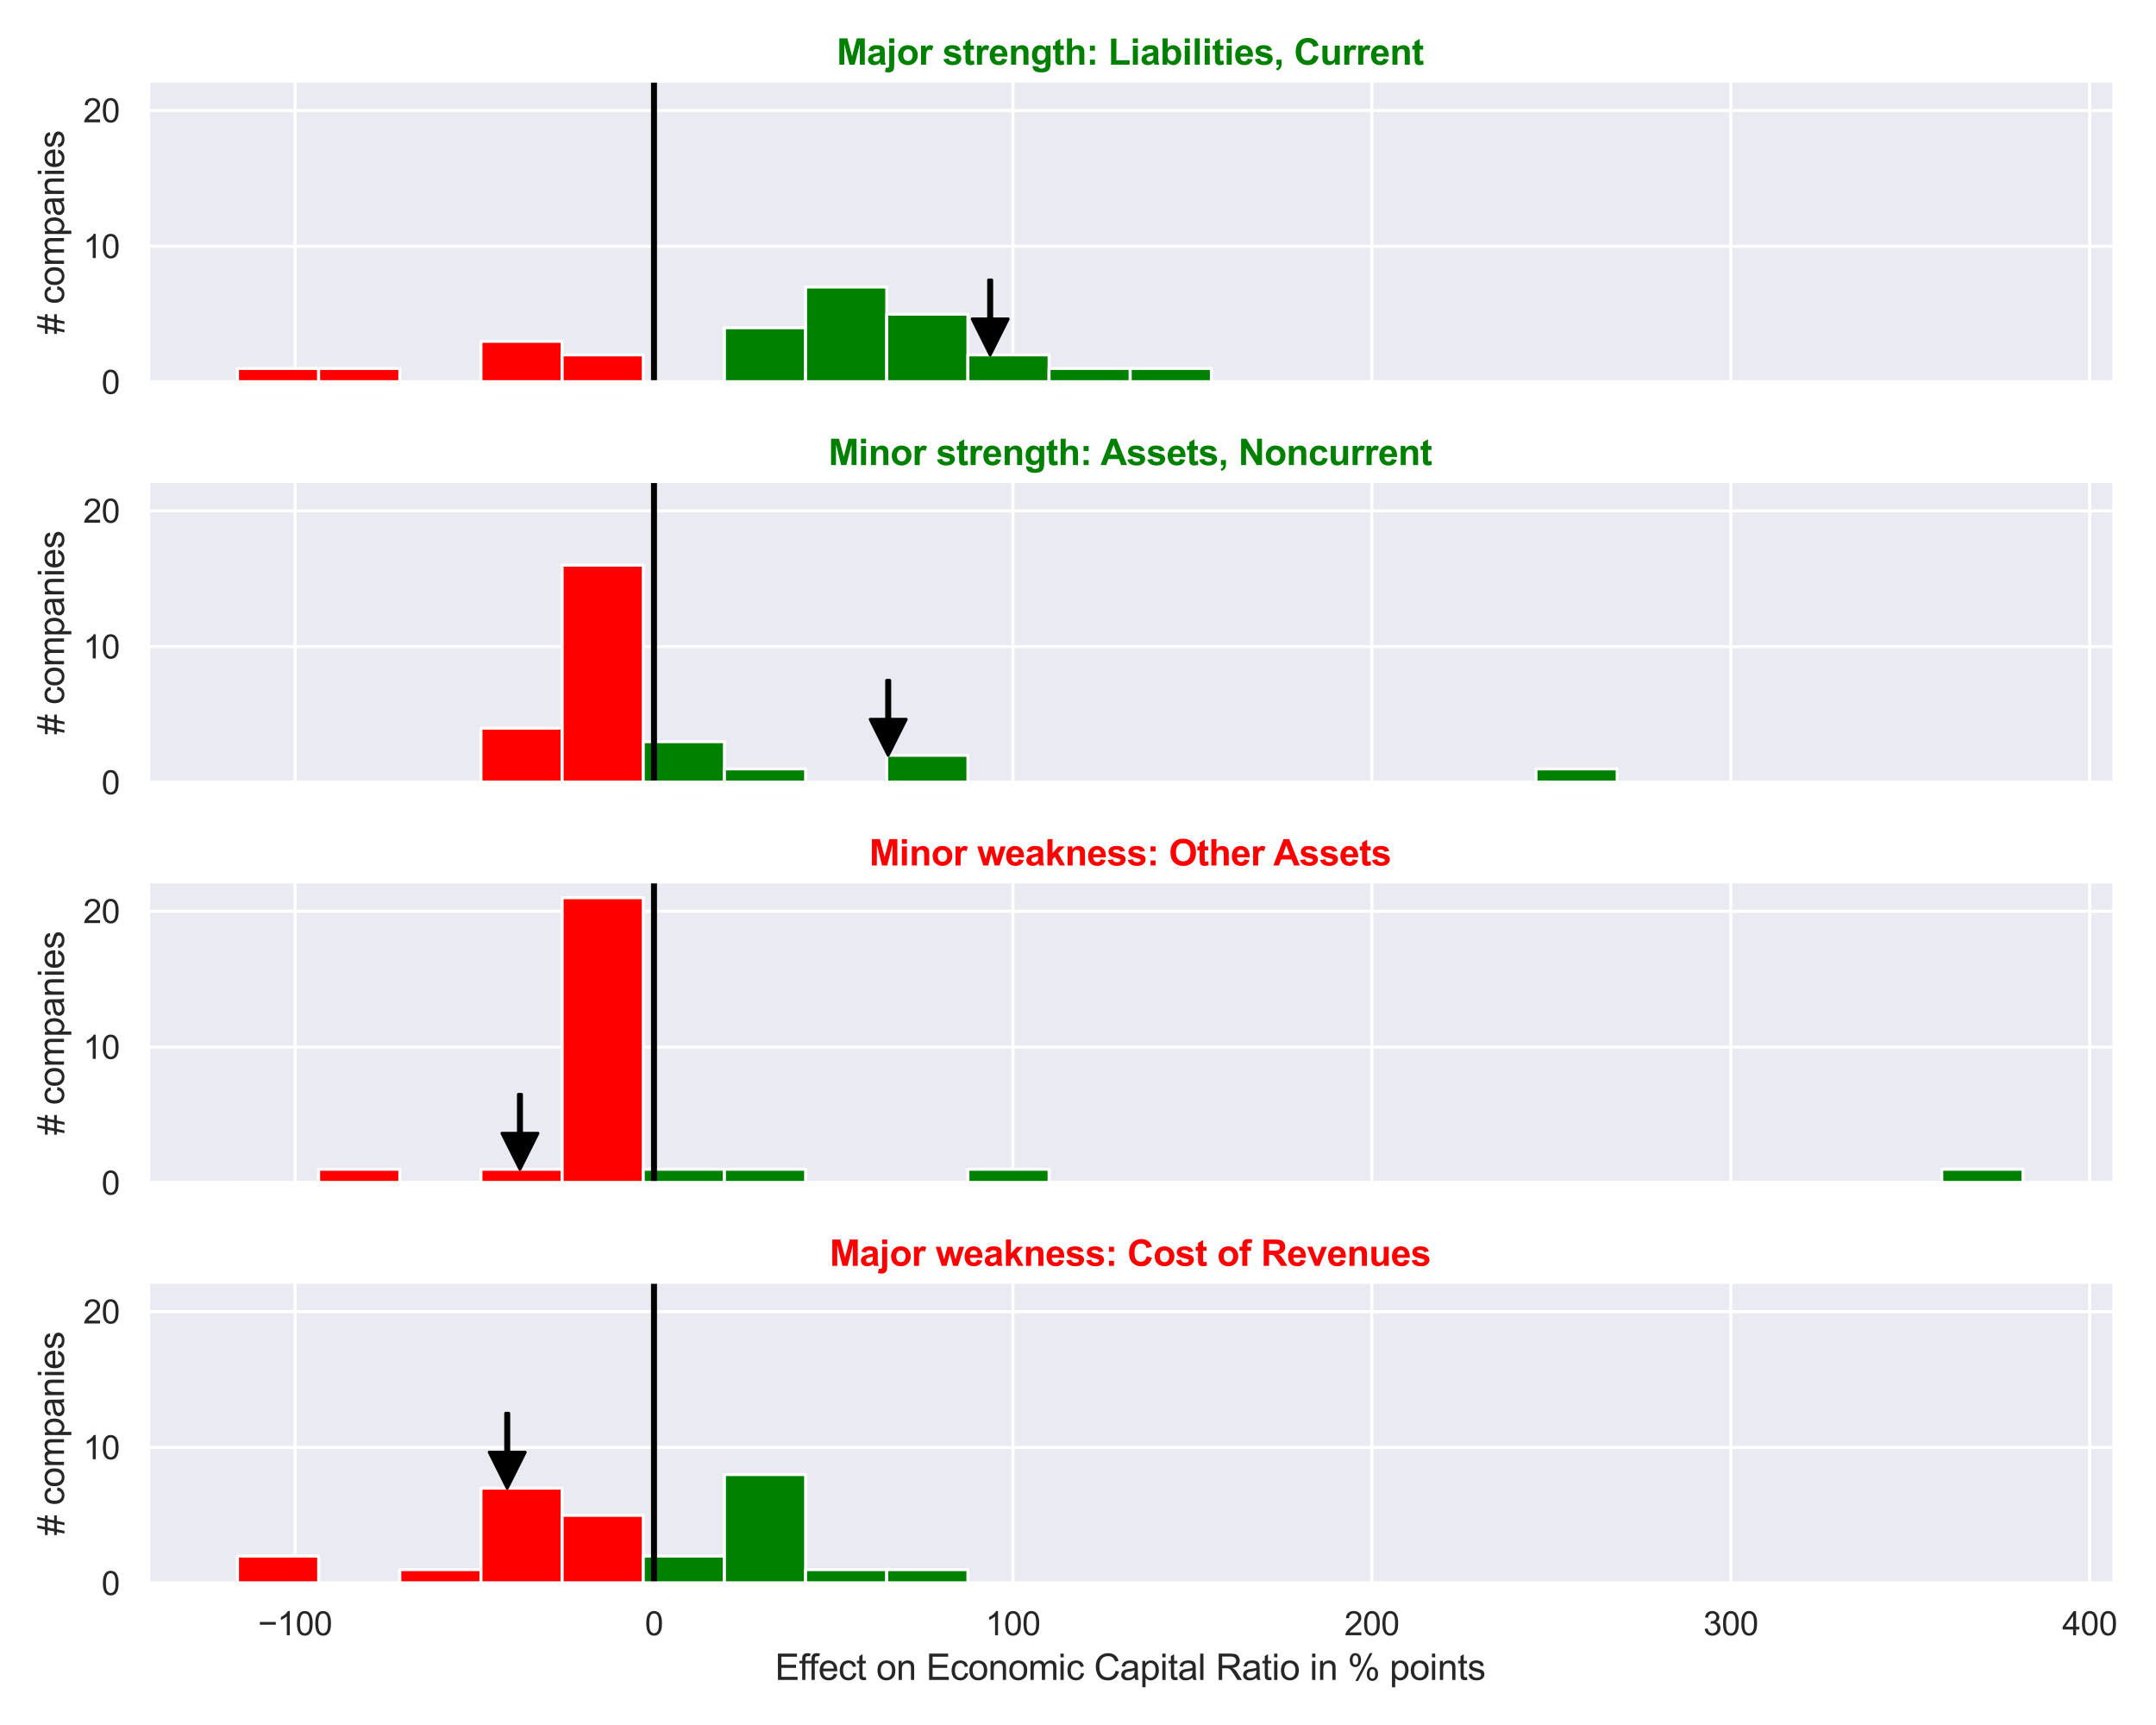 <?xml version="1.0" encoding="utf-8" standalone="no"?>
<!DOCTYPE svg PUBLIC "-//W3C//DTD SVG 1.1//EN"
  "http://www.w3.org/Graphics/SVG/1.1/DTD/svg11.dtd">
<svg xmlns:xlink="http://www.w3.org/1999/xlink" width="720pt" height="576pt" viewBox="0 0 720 576" xmlns="http://www.w3.org/2000/svg" version="1.1">
 <defs>
  <style type="text/css">*{stroke-linejoin: round; stroke-linecap: butt}</style>
 </defs>
 <g id="figure_1">
  <g id="patch_1">
   <path d="M 0 576 
L 720 576 
L 720 0 
L 0 0 
z
" style="fill: #ffffff"/>
  </g>
  <g id="axes_1">
   <g id="patch_2">
    <path d="M 49.5 127.575 
L 705.378 127.575 
L 705.378 27.6 
L 49.5 27.6 
z
" style="fill: #eaeaf2"/>
   </g>
   <g id="matplotlib.axis_1">
    <g id="xtick_1">
     <g id="line2d_1">
      <path d="M 98.541 127.575 
L 98.541 27.6 
" clip-path="url(#p9d7fad8473)" style="fill: none; stroke: #ffffff; stroke-linecap: round"/>
     </g>
    </g>
    <g id="xtick_2">
     <g id="line2d_2">
      <path d="M 218.404 127.575 
L 218.404 27.6 
" clip-path="url(#p9d7fad8473)" style="fill: none; stroke: #ffffff; stroke-linecap: round"/>
     </g>
    </g>
    <g id="xtick_3">
     <g id="line2d_3">
      <path d="M 338.267 127.575 
L 338.267 27.6 
" clip-path="url(#p9d7fad8473)" style="fill: none; stroke: #ffffff; stroke-linecap: round"/>
     </g>
    </g>
    <g id="xtick_4">
     <g id="line2d_4">
      <path d="M 458.129 127.575 
L 458.129 27.6 
" clip-path="url(#p9d7fad8473)" style="fill: none; stroke: #ffffff; stroke-linecap: round"/>
     </g>
    </g>
    <g id="xtick_5">
     <g id="line2d_5">
      <path d="M 577.992 127.575 
L 577.992 27.6 
" clip-path="url(#p9d7fad8473)" style="fill: none; stroke: #ffffff; stroke-linecap: round"/>
     </g>
    </g>
    <g id="xtick_6">
     <g id="line2d_6">
      <path d="M 697.855 127.575 
L 697.855 27.6 
" clip-path="url(#p9d7fad8473)" style="fill: none; stroke: #ffffff; stroke-linecap: round"/>
     </g>
    </g>
   </g>
   <g id="matplotlib.axis_2">
    <g id="ytick_1">
     <g id="line2d_7">
      <path d="M 49.5 127.575 
L 705.378 127.575 
" clip-path="url(#p9d7fad8473)" style="fill: none; stroke: #ffffff; stroke-linecap: round"/>
     </g>
     <g id="text_1">
      <!-- 0 -->
      <g style="fill: #262626" transform="translate(33.883 131.512) scale(0.11 -0.11)">
       <defs>
        <path id="ArialMT-30" d="M 266 2259 
Q 266 3072 433 3567 
Q 600 4063 929 4331 
Q 1259 4600 1759 4600 
Q 2128 4600 2406 4451 
Q 2684 4303 2865 4023 
Q 3047 3744 3150 3342 
Q 3253 2941 3253 2259 
Q 3253 1453 3087 958 
Q 2922 463 2592 192 
Q 2263 -78 1759 -78 
Q 1097 -78 719 397 
Q 266 969 266 2259 
z
M 844 2259 
Q 844 1131 1108 757 
Q 1372 384 1759 384 
Q 2147 384 2411 759 
Q 2675 1134 2675 2259 
Q 2675 3391 2411 3762 
Q 2147 4134 1753 4134 
Q 1366 4134 1134 3806 
Q 844 3388 844 2259 
z
" transform="scale(0.016)"/>
       </defs>
       <use xlink:href="#ArialMT-30"/>
      </g>
     </g>
    </g>
    <g id="ytick_2">
     <g id="line2d_8">
      <path d="M 49.5 82.235 
L 705.378 82.235 
" clip-path="url(#p9d7fad8473)" style="fill: none; stroke: #ffffff; stroke-linecap: round"/>
     </g>
     <g id="text_2">
      <!-- 10 -->
      <g style="fill: #262626" transform="translate(27.766 86.172) scale(0.11 -0.11)">
       <defs>
        <path id="ArialMT-31" d="M 2384 0 
L 1822 0 
L 1822 3584 
Q 1619 3391 1289 3197 
Q 959 3003 697 2906 
L 697 3450 
Q 1169 3672 1522 3987 
Q 1875 4303 2022 4600 
L 2384 4600 
L 2384 0 
z
" transform="scale(0.016)"/>
       </defs>
       <use xlink:href="#ArialMT-31"/>
       <use xlink:href="#ArialMT-30" x="55.615"/>
      </g>
     </g>
    </g>
    <g id="ytick_3">
     <g id="line2d_9">
      <path d="M 49.5 36.895 
L 705.378 36.895 
" clip-path="url(#p9d7fad8473)" style="fill: none; stroke: #ffffff; stroke-linecap: round"/>
     </g>
     <g id="text_3">
      <!-- 20 -->
      <g style="fill: #262626" transform="translate(27.766 40.832) scale(0.11 -0.11)">
       <defs>
        <path id="ArialMT-32" d="M 3222 541 
L 3222 0 
L 194 0 
Q 188 203 259 391 
Q 375 700 629 1000 
Q 884 1300 1366 1694 
Q 2113 2306 2375 2664 
Q 2638 3022 2638 3341 
Q 2638 3675 2398 3904 
Q 2159 4134 1775 4134 
Q 1369 4134 1125 3890 
Q 881 3647 878 3216 
L 300 3275 
Q 359 3922 746 4261 
Q 1134 4600 1788 4600 
Q 2447 4600 2831 4234 
Q 3216 3869 3216 3328 
Q 3216 3053 3103 2787 
Q 2991 2522 2730 2228 
Q 2469 1934 1863 1422 
Q 1356 997 1212 845 
Q 1069 694 975 541 
L 3222 541 
z
" transform="scale(0.016)"/>
       </defs>
       <use xlink:href="#ArialMT-32"/>
       <use xlink:href="#ArialMT-30" x="55.615"/>
      </g>
     </g>
    </g>
    <g id="text_4">
     <!-- # companies -->
     <g style="fill: #262626" transform="translate(21.381 111.605) rotate(-90) scale(0.12 -0.12)">
      <defs>
       <path id="ArialMT-23" d="M 322 -78 
L 594 1253 
L 66 1253 
L 66 1719 
L 688 1719 
L 919 2853 
L 66 2853 
L 66 3319 
L 1013 3319 
L 1284 4659 
L 1753 4659 
L 1481 3319 
L 2466 3319 
L 2738 4659 
L 3209 4659 
L 2938 3319 
L 3478 3319 
L 3478 2853 
L 2844 2853 
L 2609 1719 
L 3478 1719 
L 3478 1253 
L 2516 1253 
L 2244 -78 
L 1775 -78 
L 2044 1253 
L 1063 1253 
L 791 -78 
L 322 -78 
z
M 1156 1719 
L 2138 1719 
L 2372 2853 
L 1388 2853 
L 1156 1719 
z
" transform="scale(0.016)"/>
       <path id="ArialMT-20" transform="scale(0.016)"/>
       <path id="ArialMT-63" d="M 2588 1216 
L 3141 1144 
Q 3050 572 2676 248 
Q 2303 -75 1759 -75 
Q 1078 -75 664 370 
Q 250 816 250 1647 
Q 250 2184 428 2587 
Q 606 2991 970 3192 
Q 1334 3394 1763 3394 
Q 2303 3394 2647 3120 
Q 2991 2847 3088 2344 
L 2541 2259 
Q 2463 2594 2264 2762 
Q 2066 2931 1784 2931 
Q 1359 2931 1093 2626 
Q 828 2322 828 1663 
Q 828 994 1084 691 
Q 1341 388 1753 388 
Q 2084 388 2306 591 
Q 2528 794 2588 1216 
z
" transform="scale(0.016)"/>
       <path id="ArialMT-6f" d="M 213 1659 
Q 213 2581 725 3025 
Q 1153 3394 1769 3394 
Q 2453 3394 2887 2945 
Q 3322 2497 3322 1706 
Q 3322 1066 3130 698 
Q 2938 331 2570 128 
Q 2203 -75 1769 -75 
Q 1072 -75 642 372 
Q 213 819 213 1659 
z
M 791 1659 
Q 791 1022 1069 705 
Q 1347 388 1769 388 
Q 2188 388 2466 706 
Q 2744 1025 2744 1678 
Q 2744 2294 2464 2611 
Q 2184 2928 1769 2928 
Q 1347 2928 1069 2612 
Q 791 2297 791 1659 
z
" transform="scale(0.016)"/>
       <path id="ArialMT-6d" d="M 422 0 
L 422 3319 
L 925 3319 
L 925 2853 
Q 1081 3097 1340 3245 
Q 1600 3394 1931 3394 
Q 2300 3394 2536 3241 
Q 2772 3088 2869 2813 
Q 3263 3394 3894 3394 
Q 4388 3394 4653 3120 
Q 4919 2847 4919 2278 
L 4919 0 
L 4359 0 
L 4359 2091 
Q 4359 2428 4304 2576 
Q 4250 2725 4106 2815 
Q 3963 2906 3769 2906 
Q 3419 2906 3187 2673 
Q 2956 2441 2956 1928 
L 2956 0 
L 2394 0 
L 2394 2156 
Q 2394 2531 2256 2718 
Q 2119 2906 1806 2906 
Q 1569 2906 1367 2781 
Q 1166 2656 1075 2415 
Q 984 2175 984 1722 
L 984 0 
L 422 0 
z
" transform="scale(0.016)"/>
       <path id="ArialMT-70" d="M 422 -1272 
L 422 3319 
L 934 3319 
L 934 2888 
Q 1116 3141 1344 3267 
Q 1572 3394 1897 3394 
Q 2322 3394 2647 3175 
Q 2972 2956 3137 2557 
Q 3303 2159 3303 1684 
Q 3303 1175 3120 767 
Q 2938 359 2589 142 
Q 2241 -75 1856 -75 
Q 1575 -75 1351 44 
Q 1128 163 984 344 
L 984 -1272 
L 422 -1272 
z
M 931 1641 
Q 931 1000 1190 694 
Q 1450 388 1819 388 
Q 2194 388 2461 705 
Q 2728 1022 2728 1688 
Q 2728 2322 2467 2637 
Q 2206 2953 1844 2953 
Q 1484 2953 1207 2617 
Q 931 2281 931 1641 
z
" transform="scale(0.016)"/>
       <path id="ArialMT-61" d="M 2588 409 
Q 2275 144 1986 34 
Q 1697 -75 1366 -75 
Q 819 -75 525 192 
Q 231 459 231 875 
Q 231 1119 342 1320 
Q 453 1522 633 1644 
Q 813 1766 1038 1828 
Q 1203 1872 1538 1913 
Q 2219 1994 2541 2106 
Q 2544 2222 2544 2253 
Q 2544 2597 2384 2738 
Q 2169 2928 1744 2928 
Q 1347 2928 1158 2789 
Q 969 2650 878 2297 
L 328 2372 
Q 403 2725 575 2942 
Q 747 3159 1072 3276 
Q 1397 3394 1825 3394 
Q 2250 3394 2515 3294 
Q 2781 3194 2906 3042 
Q 3031 2891 3081 2659 
Q 3109 2516 3109 2141 
L 3109 1391 
Q 3109 606 3145 398 
Q 3181 191 3288 0 
L 2700 0 
Q 2613 175 2588 409 
z
M 2541 1666 
Q 2234 1541 1622 1453 
Q 1275 1403 1131 1340 
Q 988 1278 909 1158 
Q 831 1038 831 891 
Q 831 666 1001 516 
Q 1172 366 1500 366 
Q 1825 366 2078 508 
Q 2331 650 2450 897 
Q 2541 1088 2541 1459 
L 2541 1666 
z
" transform="scale(0.016)"/>
       <path id="ArialMT-6e" d="M 422 0 
L 422 3319 
L 928 3319 
L 928 2847 
Q 1294 3394 1984 3394 
Q 2284 3394 2536 3286 
Q 2788 3178 2913 3003 
Q 3038 2828 3088 2588 
Q 3119 2431 3119 2041 
L 3119 0 
L 2556 0 
L 2556 2019 
Q 2556 2363 2490 2533 
Q 2425 2703 2258 2804 
Q 2091 2906 1866 2906 
Q 1506 2906 1245 2678 
Q 984 2450 984 1813 
L 984 0 
L 422 0 
z
" transform="scale(0.016)"/>
       <path id="ArialMT-69" d="M 425 3934 
L 425 4581 
L 988 4581 
L 988 3934 
L 425 3934 
z
M 425 0 
L 425 3319 
L 988 3319 
L 988 0 
L 425 0 
z
" transform="scale(0.016)"/>
       <path id="ArialMT-65" d="M 2694 1069 
L 3275 997 
Q 3138 488 2766 206 
Q 2394 -75 1816 -75 
Q 1088 -75 661 373 
Q 234 822 234 1631 
Q 234 2469 665 2931 
Q 1097 3394 1784 3394 
Q 2450 3394 2872 2941 
Q 3294 2488 3294 1666 
Q 3294 1616 3291 1516 
L 816 1516 
Q 847 969 1125 678 
Q 1403 388 1819 388 
Q 2128 388 2347 550 
Q 2566 713 2694 1069 
z
M 847 1978 
L 2700 1978 
Q 2663 2397 2488 2606 
Q 2219 2931 1791 2931 
Q 1403 2931 1139 2672 
Q 875 2413 847 1978 
z
" transform="scale(0.016)"/>
       <path id="ArialMT-73" d="M 197 991 
L 753 1078 
Q 800 744 1014 566 
Q 1228 388 1613 388 
Q 2000 388 2187 545 
Q 2375 703 2375 916 
Q 2375 1106 2209 1216 
Q 2094 1291 1634 1406 
Q 1016 1563 777 1677 
Q 538 1791 414 1992 
Q 291 2194 291 2438 
Q 291 2659 392 2848 
Q 494 3038 669 3163 
Q 800 3259 1026 3326 
Q 1253 3394 1513 3394 
Q 1903 3394 2198 3281 
Q 2494 3169 2634 2976 
Q 2775 2784 2828 2463 
L 2278 2388 
Q 2241 2644 2061 2787 
Q 1881 2931 1553 2931 
Q 1166 2931 1000 2803 
Q 834 2675 834 2503 
Q 834 2394 903 2306 
Q 972 2216 1119 2156 
Q 1203 2125 1616 2013 
Q 2213 1853 2448 1751 
Q 2684 1650 2818 1456 
Q 2953 1263 2953 975 
Q 2953 694 2789 445 
Q 2625 197 2315 61 
Q 2006 -75 1616 -75 
Q 969 -75 630 194 
Q 291 463 197 991 
z
" transform="scale(0.016)"/>
      </defs>
      <use xlink:href="#ArialMT-23"/>
      <use xlink:href="#ArialMT-20" x="55.615"/>
      <use xlink:href="#ArialMT-63" x="83.398"/>
      <use xlink:href="#ArialMT-6f" x="133.398"/>
      <use xlink:href="#ArialMT-6d" x="189.014"/>
      <use xlink:href="#ArialMT-70" x="272.314"/>
      <use xlink:href="#ArialMT-61" x="327.93"/>
      <use xlink:href="#ArialMT-6e" x="383.545"/>
      <use xlink:href="#ArialMT-69" x="439.16"/>
      <use xlink:href="#ArialMT-65" x="461.377"/>
      <use xlink:href="#ArialMT-73" x="516.992"/>
     </g>
    </g>
   </g>
   <g id="patch_3">
    <path d="M 79.313 127.575 
L 106.415 127.575 
L 106.415 123.041 
L 79.313 123.041 
z
" clip-path="url(#p9d7fad8473)" style="fill: #ff0000; stroke: #ffffff; stroke-linejoin: miter"/>
   </g>
   <g id="patch_4">
    <path d="M 106.415 127.575 
L 133.517 127.575 
L 133.517 123.041 
L 106.415 123.041 
z
" clip-path="url(#p9d7fad8473)" style="fill: #ff0000; stroke: #ffffff; stroke-linejoin: miter"/>
   </g>
   <g id="patch_5">
    <path d="M 133.517 127.575 
L 160.62 127.575 
L 160.62 127.575 
L 133.517 127.575 
z
" clip-path="url(#p9d7fad8473)" style="fill: #ff0000; stroke: #ffffff; stroke-linejoin: miter"/>
   </g>
   <g id="patch_6">
    <path d="M 160.62 127.575 
L 187.722 127.575 
L 187.722 113.973 
L 160.62 113.973 
z
" clip-path="url(#p9d7fad8473)" style="fill: #ff0000; stroke: #ffffff; stroke-linejoin: miter"/>
   </g>
   <g id="patch_7">
    <path d="M 187.722 127.575 
L 214.825 127.575 
L 214.825 118.507 
L 187.722 118.507 
z
" clip-path="url(#p9d7fad8473)" style="fill: #ff0000; stroke: #ffffff; stroke-linejoin: miter"/>
   </g>
   <g id="patch_8">
    <path d="M 214.825 127.575 
L 241.927 127.575 
L 241.927 127.575 
L 214.825 127.575 
z
" clip-path="url(#p9d7fad8473)" style="fill: #008000; stroke: #ffffff; stroke-linejoin: miter"/>
   </g>
   <g id="patch_9">
    <path d="M 241.927 127.575 
L 269.029 127.575 
L 269.029 109.439 
L 241.927 109.439 
z
" clip-path="url(#p9d7fad8473)" style="fill: #008000; stroke: #ffffff; stroke-linejoin: miter"/>
   </g>
   <g id="patch_10">
    <path d="M 269.029 127.575 
L 296.132 127.575 
L 296.132 95.837 
L 269.029 95.837 
z
" clip-path="url(#p9d7fad8473)" style="fill: #008000; stroke: #ffffff; stroke-linejoin: miter"/>
   </g>
   <g id="patch_11">
    <path d="M 296.132 127.575 
L 323.234 127.575 
L 323.234 104.905 
L 296.132 104.905 
z
" clip-path="url(#p9d7fad8473)" style="fill: #008000; stroke: #ffffff; stroke-linejoin: miter"/>
   </g>
   <g id="patch_12">
    <path d="M 323.234 127.575 
L 350.336 127.575 
L 350.336 118.507 
L 323.234 118.507 
z
" clip-path="url(#p9d7fad8473)" style="fill: #008000; stroke: #ffffff; stroke-linejoin: miter"/>
   </g>
   <g id="patch_13">
    <path d="M 350.336 127.575 
L 377.439 127.575 
L 377.439 123.041 
L 350.336 123.041 
z
" clip-path="url(#p9d7fad8473)" style="fill: #008000; stroke: #ffffff; stroke-linejoin: miter"/>
   </g>
   <g id="patch_14">
    <path d="M 377.439 127.575 
L 404.541 127.575 
L 404.541 123.041 
L 377.439 123.041 
z
" clip-path="url(#p9d7fad8473)" style="fill: #008000; stroke: #ffffff; stroke-linejoin: miter"/>
   </g>
   <g id="patch_15">
    <path d="M 404.541 127.575 
L 431.644 127.575 
L 431.644 127.575 
L 404.541 127.575 
z
" clip-path="url(#p9d7fad8473)" style="fill: #008000; stroke: #ffffff; stroke-linejoin: miter"/>
   </g>
   <g id="patch_16">
    <path d="M 431.644 127.575 
L 458.746 127.575 
L 458.746 127.575 
L 431.644 127.575 
z
" clip-path="url(#p9d7fad8473)" style="fill: #008000; stroke: #ffffff; stroke-linejoin: miter"/>
   </g>
   <g id="patch_17">
    <path d="M 458.746 127.575 
L 485.848 127.575 
L 485.848 127.575 
L 458.746 127.575 
z
" clip-path="url(#p9d7fad8473)" style="fill: #008000; stroke: #ffffff; stroke-linejoin: miter"/>
   </g>
   <g id="patch_18">
    <path d="M 485.848 127.575 
L 512.951 127.575 
L 512.951 127.575 
L 485.848 127.575 
z
" clip-path="url(#p9d7fad8473)" style="fill: #008000; stroke: #ffffff; stroke-linejoin: miter"/>
   </g>
   <g id="patch_19">
    <path d="M 512.951 127.575 
L 540.053 127.575 
L 540.053 127.575 
L 512.951 127.575 
z
" clip-path="url(#p9d7fad8473)" style="fill: #008000; stroke: #ffffff; stroke-linejoin: miter"/>
   </g>
   <g id="patch_20">
    <path d="M 540.053 127.575 
L 567.156 127.575 
L 567.156 127.575 
L 540.053 127.575 
z
" clip-path="url(#p9d7fad8473)" style="fill: #008000; stroke: #ffffff; stroke-linejoin: miter"/>
   </g>
   <g id="patch_21">
    <path d="M 567.156 127.575 
L 594.258 127.575 
L 594.258 127.575 
L 567.156 127.575 
z
" clip-path="url(#p9d7fad8473)" style="fill: #008000; stroke: #ffffff; stroke-linejoin: miter"/>
   </g>
   <g id="patch_22">
    <path d="M 594.258 127.575 
L 621.36 127.575 
L 621.36 127.575 
L 594.258 127.575 
z
" clip-path="url(#p9d7fad8473)" style="fill: #008000; stroke: #ffffff; stroke-linejoin: miter"/>
   </g>
   <g id="patch_23">
    <path d="M 621.36 127.575 
L 648.463 127.575 
L 648.463 127.575 
L 621.36 127.575 
z
" clip-path="url(#p9d7fad8473)" style="fill: #008000; stroke: #ffffff; stroke-linejoin: miter"/>
   </g>
   <g id="patch_24">
    <path d="M 648.463 127.575 
L 675.565 127.575 
L 675.565 127.575 
L 648.463 127.575 
z
" clip-path="url(#p9d7fad8473)" style="fill: #008000; stroke: #ffffff; stroke-linejoin: miter"/>
   </g>
   <g id="line2d_10">
    <path d="M 218.404 127.575 
L 218.404 27.6 
" clip-path="url(#p9d7fad8473)" style="fill: none; stroke: #000000; stroke-width: 2; stroke-linecap: round"/>
   </g>
   <g id="patch_25">
    <path d="M 49.5 127.575 
L 49.5 27.6 
" style="fill: none; stroke: #ffffff; stroke-width: 1.25; stroke-linejoin: miter; stroke-linecap: square"/>
   </g>
   <g id="patch_26">
    <path d="M 49.5 127.575 
L 705.378 127.575 
" style="fill: none; stroke: #ffffff; stroke-width: 1.25; stroke-linejoin: miter; stroke-linecap: square"/>
   </g>
   <g id="patch_27">
    <path d="M 331.171 93.507 
Q 331.171 100.006 331.171 106.504 
L 336.671 106.504 
Q 333.671 112.506 330.671 118.507 
Q 327.671 112.506 324.671 106.504 
L 330.171 106.504 
Q 330.171 100.006 330.171 93.507 
L 331.171 93.507 
z
" style="stroke: #000000; stroke-linecap: round"/>
   </g>
   <g id="text_5">
    <!-- Major strength: Liabilities, Current -->
    <g style="fill: #008000" transform="translate(279.435 21.6) scale(0.12 -0.12)">
     <defs>
      <path id="Arial-BoldMT-4d" d="M 453 0 
L 453 4581 
L 1838 4581 
L 2669 1456 
L 3491 4581 
L 4878 4581 
L 4878 0 
L 4019 0 
L 4019 3606 
L 3109 0 
L 2219 0 
L 1313 3606 
L 1313 0 
L 453 0 
z
" transform="scale(0.016)"/>
      <path id="Arial-BoldMT-61" d="M 1116 2306 
L 319 2450 
Q 453 2931 781 3162 
Q 1109 3394 1756 3394 
Q 2344 3394 2631 3255 
Q 2919 3116 3036 2902 
Q 3153 2688 3153 2116 
L 3144 1091 
Q 3144 653 3186 445 
Q 3228 238 3344 0 
L 2475 0 
Q 2441 88 2391 259 
Q 2369 338 2359 363 
Q 2134 144 1878 34 
Q 1622 -75 1331 -75 
Q 819 -75 523 203 
Q 228 481 228 906 
Q 228 1188 362 1408 
Q 497 1628 739 1745 
Q 981 1863 1438 1950 
Q 2053 2066 2291 2166 
L 2291 2253 
Q 2291 2506 2166 2614 
Q 2041 2722 1694 2722 
Q 1459 2722 1328 2630 
Q 1197 2538 1116 2306 
z
M 2291 1594 
Q 2122 1538 1756 1459 
Q 1391 1381 1278 1306 
Q 1106 1184 1106 997 
Q 1106 813 1243 678 
Q 1381 544 1594 544 
Q 1831 544 2047 700 
Q 2206 819 2256 991 
Q 2291 1103 2291 1419 
L 2291 1594 
z
" transform="scale(0.016)"/>
      <path id="Arial-BoldMT-6a" d="M 441 3769 
L 441 4581 
L 1319 4581 
L 1319 3769 
L 441 3769 
z
M 1319 3319 
L 1319 103 
Q 1319 -531 1236 -792 
Q 1153 -1053 917 -1200 
Q 681 -1347 316 -1347 
Q 184 -1347 32 -1323 
Q -119 -1300 -294 -1253 
L -141 -503 
Q -78 -516 -23 -523 
Q 31 -531 78 -531 
Q 213 -531 298 -473 
Q 384 -416 412 -334 
Q 441 -253 441 153 
L 441 3319 
L 1319 3319 
z
" transform="scale(0.016)"/>
      <path id="Arial-BoldMT-6f" d="M 256 1706 
Q 256 2144 472 2553 
Q 688 2963 1083 3178 
Q 1478 3394 1966 3394 
Q 2719 3394 3200 2905 
Q 3681 2416 3681 1669 
Q 3681 916 3195 420 
Q 2709 -75 1972 -75 
Q 1516 -75 1102 131 
Q 688 338 472 736 
Q 256 1134 256 1706 
z
M 1156 1659 
Q 1156 1166 1390 903 
Q 1625 641 1969 641 
Q 2313 641 2545 903 
Q 2778 1166 2778 1666 
Q 2778 2153 2545 2415 
Q 2313 2678 1969 2678 
Q 1625 2678 1390 2415 
Q 1156 2153 1156 1659 
z
" transform="scale(0.016)"/>
      <path id="Arial-BoldMT-72" d="M 1300 0 
L 422 0 
L 422 3319 
L 1238 3319 
L 1238 2847 
Q 1447 3181 1614 3287 
Q 1781 3394 1994 3394 
Q 2294 3394 2572 3228 
L 2300 2463 
Q 2078 2606 1888 2606 
Q 1703 2606 1575 2504 
Q 1447 2403 1373 2137 
Q 1300 1872 1300 1025 
L 1300 0 
z
" transform="scale(0.016)"/>
      <path id="Arial-BoldMT-20" transform="scale(0.016)"/>
      <path id="Arial-BoldMT-73" d="M 150 947 
L 1031 1081 
Q 1088 825 1259 692 
Q 1431 559 1741 559 
Q 2081 559 2253 684 
Q 2369 772 2369 919 
Q 2369 1019 2306 1084 
Q 2241 1147 2013 1200 
Q 950 1434 666 1628 
Q 272 1897 272 2375 
Q 272 2806 612 3100 
Q 953 3394 1669 3394 
Q 2350 3394 2681 3172 
Q 3013 2950 3138 2516 
L 2309 2363 
Q 2256 2556 2107 2659 
Q 1959 2763 1684 2763 
Q 1338 2763 1188 2666 
Q 1088 2597 1088 2488 
Q 1088 2394 1175 2328 
Q 1294 2241 1995 2081 
Q 2697 1922 2975 1691 
Q 3250 1456 3250 1038 
Q 3250 581 2869 253 
Q 2488 -75 1741 -75 
Q 1063 -75 667 200 
Q 272 475 150 947 
z
" transform="scale(0.016)"/>
      <path id="Arial-BoldMT-74" d="M 1981 3319 
L 1981 2619 
L 1381 2619 
L 1381 1281 
Q 1381 875 1398 808 
Q 1416 741 1477 697 
Q 1538 653 1625 653 
Q 1747 653 1978 738 
L 2053 56 
Q 1747 -75 1359 -75 
Q 1122 -75 931 4 
Q 741 84 652 211 
Q 563 338 528 553 
Q 500 706 500 1172 
L 500 2619 
L 97 2619 
L 97 3319 
L 500 3319 
L 500 3978 
L 1381 4491 
L 1381 3319 
L 1981 3319 
z
" transform="scale(0.016)"/>
      <path id="Arial-BoldMT-65" d="M 2381 1056 
L 3256 909 
Q 3088 428 2723 176 
Q 2359 -75 1813 -75 
Q 947 -75 531 491 
Q 203 944 203 1634 
Q 203 2459 634 2926 
Q 1066 3394 1725 3394 
Q 2466 3394 2894 2905 
Q 3322 2416 3303 1406 
L 1103 1406 
Q 1113 1016 1316 798 
Q 1519 581 1822 581 
Q 2028 581 2168 693 
Q 2309 806 2381 1056 
z
M 2431 1944 
Q 2422 2325 2234 2523 
Q 2047 2722 1778 2722 
Q 1491 2722 1303 2513 
Q 1116 2303 1119 1944 
L 2431 1944 
z
" transform="scale(0.016)"/>
      <path id="Arial-BoldMT-6e" d="M 3478 0 
L 2600 0 
L 2600 1694 
Q 2600 2231 2544 2389 
Q 2488 2547 2361 2634 
Q 2234 2722 2056 2722 
Q 1828 2722 1647 2597 
Q 1466 2472 1398 2265 
Q 1331 2059 1331 1503 
L 1331 0 
L 453 0 
L 453 3319 
L 1269 3319 
L 1269 2831 
Q 1703 3394 2363 3394 
Q 2653 3394 2893 3289 
Q 3134 3184 3257 3021 
Q 3381 2859 3429 2653 
Q 3478 2447 3478 2063 
L 3478 0 
z
" transform="scale(0.016)"/>
      <path id="Arial-BoldMT-67" d="M 378 -219 
L 1381 -341 
Q 1406 -516 1497 -581 
Q 1622 -675 1891 -675 
Q 2234 -675 2406 -572 
Q 2522 -503 2581 -350 
Q 2622 -241 2622 53 
L 2622 538 
Q 2228 0 1628 0 
Q 959 0 569 566 
Q 263 1013 263 1678 
Q 263 2513 664 2953 
Q 1066 3394 1663 3394 
Q 2278 3394 2678 2853 
L 2678 3319 
L 3500 3319 
L 3500 341 
Q 3500 -247 3403 -537 
Q 3306 -828 3131 -993 
Q 2956 -1159 2664 -1253 
Q 2372 -1347 1925 -1347 
Q 1081 -1347 728 -1058 
Q 375 -769 375 -325 
Q 375 -281 378 -219 
z
M 1163 1728 
Q 1163 1200 1367 954 
Q 1572 709 1872 709 
Q 2194 709 2416 961 
Q 2638 1213 2638 1706 
Q 2638 2222 2425 2472 
Q 2213 2722 1888 2722 
Q 1572 2722 1367 2476 
Q 1163 2231 1163 1728 
z
" transform="scale(0.016)"/>
      <path id="Arial-BoldMT-68" d="M 1334 4581 
L 1334 2897 
Q 1759 3394 2350 3394 
Q 2653 3394 2897 3281 
Q 3141 3169 3264 2994 
Q 3388 2819 3433 2606 
Q 3478 2394 3478 1947 
L 3478 0 
L 2600 0 
L 2600 1753 
Q 2600 2275 2550 2415 
Q 2500 2556 2373 2639 
Q 2247 2722 2056 2722 
Q 1838 2722 1666 2615 
Q 1494 2509 1414 2295 
Q 1334 2081 1334 1663 
L 1334 0 
L 456 0 
L 456 4581 
L 1334 4581 
z
" transform="scale(0.016)"/>
      <path id="Arial-BoldMT-3a" d="M 628 2441 
L 628 3319 
L 1506 3319 
L 1506 2441 
L 628 2441 
z
M 628 0 
L 628 878 
L 1506 878 
L 1506 0 
L 628 0 
z
" transform="scale(0.016)"/>
      <path id="Arial-BoldMT-4c" d="M 491 0 
L 491 4544 
L 1416 4544 
L 1416 772 
L 3716 772 
L 3716 0 
L 491 0 
z
" transform="scale(0.016)"/>
      <path id="Arial-BoldMT-69" d="M 459 3769 
L 459 4581 
L 1338 4581 
L 1338 3769 
L 459 3769 
z
M 459 0 
L 459 3319 
L 1338 3319 
L 1338 0 
L 459 0 
z
" transform="scale(0.016)"/>
      <path id="Arial-BoldMT-62" d="M 422 0 
L 422 4581 
L 1300 4581 
L 1300 2931 
Q 1706 3394 2263 3394 
Q 2869 3394 3266 2955 
Q 3663 2516 3663 1694 
Q 3663 844 3258 384 
Q 2853 -75 2275 -75 
Q 1991 -75 1714 67 
Q 1438 209 1238 488 
L 1238 0 
L 422 0 
z
M 1294 1731 
Q 1294 1216 1456 969 
Q 1684 619 2063 619 
Q 2353 619 2558 867 
Q 2763 1116 2763 1650 
Q 2763 2219 2556 2470 
Q 2350 2722 2028 2722 
Q 1713 2722 1503 2476 
Q 1294 2231 1294 1731 
z
" transform="scale(0.016)"/>
      <path id="Arial-BoldMT-6c" d="M 459 0 
L 459 4581 
L 1338 4581 
L 1338 0 
L 459 0 
z
" transform="scale(0.016)"/>
      <path id="Arial-BoldMT-2c" d="M 438 878 
L 1316 878 
L 1316 250 
Q 1316 -131 1250 -351 
Q 1184 -572 1001 -747 
Q 819 -922 538 -1022 
L 366 -659 
Q 631 -572 743 -419 
Q 856 -266 863 0 
L 438 0 
L 438 878 
z
" transform="scale(0.016)"/>
      <path id="Arial-BoldMT-43" d="M 3397 1684 
L 4294 1400 
Q 4088 650 3608 286 
Q 3128 -78 2391 -78 
Q 1478 -78 890 545 
Q 303 1169 303 2250 
Q 303 3394 893 4026 
Q 1484 4659 2447 4659 
Q 3288 4659 3813 4163 
Q 4125 3869 4281 3319 
L 3366 3100 
Q 3284 3456 3026 3662 
Q 2769 3869 2400 3869 
Q 1891 3869 1573 3503 
Q 1256 3138 1256 2319 
Q 1256 1450 1568 1081 
Q 1881 713 2381 713 
Q 2750 713 3015 947 
Q 3281 1181 3397 1684 
z
" transform="scale(0.016)"/>
      <path id="Arial-BoldMT-75" d="M 2644 0 
L 2644 497 
Q 2463 231 2167 78 
Q 1872 -75 1544 -75 
Q 1209 -75 943 72 
Q 678 219 559 484 
Q 441 750 441 1219 
L 441 3319 
L 1319 3319 
L 1319 1794 
Q 1319 1094 1367 936 
Q 1416 778 1544 686 
Q 1672 594 1869 594 
Q 2094 594 2272 717 
Q 2450 841 2515 1023 
Q 2581 1206 2581 1919 
L 2581 3319 
L 3459 3319 
L 3459 0 
L 2644 0 
z
" transform="scale(0.016)"/>
     </defs>
     <use xlink:href="#Arial-BoldMT-4d"/>
     <use xlink:href="#Arial-BoldMT-61" x="83.301"/>
     <use xlink:href="#Arial-BoldMT-6a" x="138.916"/>
     <use xlink:href="#Arial-BoldMT-6f" x="166.699"/>
     <use xlink:href="#Arial-BoldMT-72" x="227.783"/>
     <use xlink:href="#Arial-BoldMT-20" x="266.699"/>
     <use xlink:href="#Arial-BoldMT-73" x="294.482"/>
     <use xlink:href="#Arial-BoldMT-74" x="350.098"/>
     <use xlink:href="#Arial-BoldMT-72" x="383.398"/>
     <use xlink:href="#Arial-BoldMT-65" x="422.314"/>
     <use xlink:href="#Arial-BoldMT-6e" x="477.93"/>
     <use xlink:href="#Arial-BoldMT-67" x="539.014"/>
     <use xlink:href="#Arial-BoldMT-74" x="600.098"/>
     <use xlink:href="#Arial-BoldMT-68" x="633.398"/>
     <use xlink:href="#Arial-BoldMT-3a" x="694.482"/>
     <use xlink:href="#Arial-BoldMT-20" x="727.783"/>
     <use xlink:href="#Arial-BoldMT-4c" x="755.566"/>
     <use xlink:href="#Arial-BoldMT-69" x="816.65"/>
     <use xlink:href="#Arial-BoldMT-61" x="844.434"/>
     <use xlink:href="#Arial-BoldMT-62" x="900.049"/>
     <use xlink:href="#Arial-BoldMT-69" x="961.133"/>
     <use xlink:href="#Arial-BoldMT-6c" x="988.916"/>
     <use xlink:href="#Arial-BoldMT-69" x="1016.699"/>
     <use xlink:href="#Arial-BoldMT-74" x="1044.482"/>
     <use xlink:href="#Arial-BoldMT-69" x="1077.783"/>
     <use xlink:href="#Arial-BoldMT-65" x="1105.566"/>
     <use xlink:href="#Arial-BoldMT-73" x="1161.182"/>
     <use xlink:href="#Arial-BoldMT-2c" x="1216.797"/>
     <use xlink:href="#Arial-BoldMT-20" x="1244.58"/>
     <use xlink:href="#Arial-BoldMT-43" x="1272.363"/>
     <use xlink:href="#Arial-BoldMT-75" x="1344.58"/>
     <use xlink:href="#Arial-BoldMT-72" x="1405.664"/>
     <use xlink:href="#Arial-BoldMT-72" x="1444.58"/>
     <use xlink:href="#Arial-BoldMT-65" x="1483.496"/>
     <use xlink:href="#Arial-BoldMT-6e" x="1539.111"/>
     <use xlink:href="#Arial-BoldMT-74" x="1600.195"/>
    </g>
   </g>
  </g>
  <g id="axes_2">
   <g id="patch_28">
    <path d="M 49.5 261.27 
L 705.378 261.27 
L 705.378 161.295 
L 49.5 161.295 
z
" style="fill: #eaeaf2"/>
   </g>
   <g id="matplotlib.axis_3">
    <g id="xtick_7">
     <g id="line2d_11">
      <path d="M 98.541 261.27 
L 98.541 161.295 
" clip-path="url(#peb93dfb923)" style="fill: none; stroke: #ffffff; stroke-linecap: round"/>
     </g>
    </g>
    <g id="xtick_8">
     <g id="line2d_12">
      <path d="M 218.404 261.27 
L 218.404 161.295 
" clip-path="url(#peb93dfb923)" style="fill: none; stroke: #ffffff; stroke-linecap: round"/>
     </g>
    </g>
    <g id="xtick_9">
     <g id="line2d_13">
      <path d="M 338.267 261.27 
L 338.267 161.295 
" clip-path="url(#peb93dfb923)" style="fill: none; stroke: #ffffff; stroke-linecap: round"/>
     </g>
    </g>
    <g id="xtick_10">
     <g id="line2d_14">
      <path d="M 458.129 261.27 
L 458.129 161.295 
" clip-path="url(#peb93dfb923)" style="fill: none; stroke: #ffffff; stroke-linecap: round"/>
     </g>
    </g>
    <g id="xtick_11">
     <g id="line2d_15">
      <path d="M 577.992 261.27 
L 577.992 161.295 
" clip-path="url(#peb93dfb923)" style="fill: none; stroke: #ffffff; stroke-linecap: round"/>
     </g>
    </g>
    <g id="xtick_12">
     <g id="line2d_16">
      <path d="M 697.855 261.27 
L 697.855 161.295 
" clip-path="url(#peb93dfb923)" style="fill: none; stroke: #ffffff; stroke-linecap: round"/>
     </g>
    </g>
   </g>
   <g id="matplotlib.axis_4">
    <g id="ytick_4">
     <g id="line2d_17">
      <path d="M 49.5 261.27 
L 705.378 261.27 
" clip-path="url(#peb93dfb923)" style="fill: none; stroke: #ffffff; stroke-linecap: round"/>
     </g>
     <g id="text_6">
      <!-- 0 -->
      <g style="fill: #262626" transform="translate(33.883 265.207) scale(0.11 -0.11)">
       <use xlink:href="#ArialMT-30"/>
      </g>
     </g>
    </g>
    <g id="ytick_5">
     <g id="line2d_18">
      <path d="M 49.5 215.93 
L 705.378 215.93 
" clip-path="url(#peb93dfb923)" style="fill: none; stroke: #ffffff; stroke-linecap: round"/>
     </g>
     <g id="text_7">
      <!-- 10 -->
      <g style="fill: #262626" transform="translate(27.766 219.867) scale(0.11 -0.11)">
       <use xlink:href="#ArialMT-31"/>
       <use xlink:href="#ArialMT-30" x="55.615"/>
      </g>
     </g>
    </g>
    <g id="ytick_6">
     <g id="line2d_19">
      <path d="M 49.5 170.59 
L 705.378 170.59 
" clip-path="url(#peb93dfb923)" style="fill: none; stroke: #ffffff; stroke-linecap: round"/>
     </g>
     <g id="text_8">
      <!-- 20 -->
      <g style="fill: #262626" transform="translate(27.766 174.527) scale(0.11 -0.11)">
       <use xlink:href="#ArialMT-32"/>
       <use xlink:href="#ArialMT-30" x="55.615"/>
      </g>
     </g>
    </g>
    <g id="text_9">
     <!-- # companies -->
     <g style="fill: #262626" transform="translate(21.381 245.3) rotate(-90) scale(0.12 -0.12)">
      <use xlink:href="#ArialMT-23"/>
      <use xlink:href="#ArialMT-20" x="55.615"/>
      <use xlink:href="#ArialMT-63" x="83.398"/>
      <use xlink:href="#ArialMT-6f" x="133.398"/>
      <use xlink:href="#ArialMT-6d" x="189.014"/>
      <use xlink:href="#ArialMT-70" x="272.314"/>
      <use xlink:href="#ArialMT-61" x="327.93"/>
      <use xlink:href="#ArialMT-6e" x="383.545"/>
      <use xlink:href="#ArialMT-69" x="439.16"/>
      <use xlink:href="#ArialMT-65" x="461.377"/>
      <use xlink:href="#ArialMT-73" x="516.992"/>
     </g>
    </g>
   </g>
   <g id="patch_29">
    <path d="M 79.313 261.27 
L 106.415 261.27 
L 106.415 261.27 
L 79.313 261.27 
z
" clip-path="url(#peb93dfb923)" style="fill: #ff0000; stroke: #ffffff; stroke-linejoin: miter"/>
   </g>
   <g id="patch_30">
    <path d="M 106.415 261.27 
L 133.517 261.27 
L 133.517 261.27 
L 106.415 261.27 
z
" clip-path="url(#peb93dfb923)" style="fill: #ff0000; stroke: #ffffff; stroke-linejoin: miter"/>
   </g>
   <g id="patch_31">
    <path d="M 133.517 261.27 
L 160.62 261.27 
L 160.62 261.27 
L 133.517 261.27 
z
" clip-path="url(#peb93dfb923)" style="fill: #ff0000; stroke: #ffffff; stroke-linejoin: miter"/>
   </g>
   <g id="patch_32">
    <path d="M 160.62 261.27 
L 187.722 261.27 
L 187.722 243.134 
L 160.62 243.134 
z
" clip-path="url(#peb93dfb923)" style="fill: #ff0000; stroke: #ffffff; stroke-linejoin: miter"/>
   </g>
   <g id="patch_33">
    <path d="M 187.722 261.27 
L 214.825 261.27 
L 214.825 188.726 
L 187.722 188.726 
z
" clip-path="url(#peb93dfb923)" style="fill: #ff0000; stroke: #ffffff; stroke-linejoin: miter"/>
   </g>
   <g id="patch_34">
    <path d="M 214.825 261.27 
L 241.927 261.27 
L 241.927 247.668 
L 214.825 247.668 
z
" clip-path="url(#peb93dfb923)" style="fill: #008000; stroke: #ffffff; stroke-linejoin: miter"/>
   </g>
   <g id="patch_35">
    <path d="M 241.927 261.27 
L 269.029 261.27 
L 269.029 256.736 
L 241.927 256.736 
z
" clip-path="url(#peb93dfb923)" style="fill: #008000; stroke: #ffffff; stroke-linejoin: miter"/>
   </g>
   <g id="patch_36">
    <path d="M 269.029 261.27 
L 296.132 261.27 
L 296.132 261.27 
L 269.029 261.27 
z
" clip-path="url(#peb93dfb923)" style="fill: #008000; stroke: #ffffff; stroke-linejoin: miter"/>
   </g>
   <g id="patch_37">
    <path d="M 296.132 261.27 
L 323.234 261.27 
L 323.234 252.202 
L 296.132 252.202 
z
" clip-path="url(#peb93dfb923)" style="fill: #008000; stroke: #ffffff; stroke-linejoin: miter"/>
   </g>
   <g id="patch_38">
    <path d="M 323.234 261.27 
L 350.336 261.27 
L 350.336 261.27 
L 323.234 261.27 
z
" clip-path="url(#peb93dfb923)" style="fill: #008000; stroke: #ffffff; stroke-linejoin: miter"/>
   </g>
   <g id="patch_39">
    <path d="M 350.336 261.27 
L 377.439 261.27 
L 377.439 261.27 
L 350.336 261.27 
z
" clip-path="url(#peb93dfb923)" style="fill: #008000; stroke: #ffffff; stroke-linejoin: miter"/>
   </g>
   <g id="patch_40">
    <path d="M 377.439 261.27 
L 404.541 261.27 
L 404.541 261.27 
L 377.439 261.27 
z
" clip-path="url(#peb93dfb923)" style="fill: #008000; stroke: #ffffff; stroke-linejoin: miter"/>
   </g>
   <g id="patch_41">
    <path d="M 404.541 261.27 
L 431.644 261.27 
L 431.644 261.27 
L 404.541 261.27 
z
" clip-path="url(#peb93dfb923)" style="fill: #008000; stroke: #ffffff; stroke-linejoin: miter"/>
   </g>
   <g id="patch_42">
    <path d="M 431.644 261.27 
L 458.746 261.27 
L 458.746 261.27 
L 431.644 261.27 
z
" clip-path="url(#peb93dfb923)" style="fill: #008000; stroke: #ffffff; stroke-linejoin: miter"/>
   </g>
   <g id="patch_43">
    <path d="M 458.746 261.27 
L 485.848 261.27 
L 485.848 261.27 
L 458.746 261.27 
z
" clip-path="url(#peb93dfb923)" style="fill: #008000; stroke: #ffffff; stroke-linejoin: miter"/>
   </g>
   <g id="patch_44">
    <path d="M 485.848 261.27 
L 512.951 261.27 
L 512.951 261.27 
L 485.848 261.27 
z
" clip-path="url(#peb93dfb923)" style="fill: #008000; stroke: #ffffff; stroke-linejoin: miter"/>
   </g>
   <g id="patch_45">
    <path d="M 512.951 261.27 
L 540.053 261.27 
L 540.053 256.736 
L 512.951 256.736 
z
" clip-path="url(#peb93dfb923)" style="fill: #008000; stroke: #ffffff; stroke-linejoin: miter"/>
   </g>
   <g id="patch_46">
    <path d="M 540.053 261.27 
L 567.156 261.27 
L 567.156 261.27 
L 540.053 261.27 
z
" clip-path="url(#peb93dfb923)" style="fill: #008000; stroke: #ffffff; stroke-linejoin: miter"/>
   </g>
   <g id="patch_47">
    <path d="M 567.156 261.27 
L 594.258 261.27 
L 594.258 261.27 
L 567.156 261.27 
z
" clip-path="url(#peb93dfb923)" style="fill: #008000; stroke: #ffffff; stroke-linejoin: miter"/>
   </g>
   <g id="patch_48">
    <path d="M 594.258 261.27 
L 621.36 261.27 
L 621.36 261.27 
L 594.258 261.27 
z
" clip-path="url(#peb93dfb923)" style="fill: #008000; stroke: #ffffff; stroke-linejoin: miter"/>
   </g>
   <g id="patch_49">
    <path d="M 621.36 261.27 
L 648.463 261.27 
L 648.463 261.27 
L 621.36 261.27 
z
" clip-path="url(#peb93dfb923)" style="fill: #008000; stroke: #ffffff; stroke-linejoin: miter"/>
   </g>
   <g id="patch_50">
    <path d="M 648.463 261.27 
L 675.565 261.27 
L 675.565 261.27 
L 648.463 261.27 
z
" clip-path="url(#peb93dfb923)" style="fill: #008000; stroke: #ffffff; stroke-linejoin: miter"/>
   </g>
   <g id="line2d_20">
    <path d="M 218.404 261.27 
L 218.404 161.295 
" clip-path="url(#peb93dfb923)" style="fill: none; stroke: #000000; stroke-width: 2; stroke-linecap: round"/>
   </g>
   <g id="patch_51">
    <path d="M 49.5 261.27 
L 49.5 161.295 
" style="fill: none; stroke: #ffffff; stroke-width: 1.25; stroke-linejoin: miter; stroke-linecap: square"/>
   </g>
   <g id="patch_52">
    <path d="M 49.5 261.27 
L 705.378 261.27 
" style="fill: none; stroke: #ffffff; stroke-width: 1.25; stroke-linejoin: miter; stroke-linecap: square"/>
   </g>
   <g id="patch_53">
    <path d="M 297.116 227.202 
Q 297.116 233.701 297.116 240.199 
L 302.616 240.199 
Q 299.616 246.201 296.616 252.202 
Q 293.616 246.201 290.616 240.199 
L 296.116 240.199 
Q 296.116 233.701 296.116 227.202 
L 297.116 227.202 
z
" style="stroke: #000000; stroke-linecap: round"/>
   </g>
   <g id="text_10">
    <!-- Minor strength: Assets, Noncurrent -->
    <g style="fill: #008000" transform="translate(276.66 155.295) scale(0.12 -0.12)">
     <defs>
      <path id="Arial-BoldMT-41" d="M 4597 0 
L 3591 0 
L 3191 1041 
L 1359 1041 
L 981 0 
L 0 0 
L 1784 4581 
L 2763 4581 
L 4597 0 
z
M 2894 1813 
L 2263 3513 
L 1644 1813 
L 2894 1813 
z
" transform="scale(0.016)"/>
      <path id="Arial-BoldMT-4e" d="M 475 0 
L 475 4581 
L 1375 4581 
L 3250 1522 
L 3250 4581 
L 4109 4581 
L 4109 0 
L 3181 0 
L 1334 2988 
L 1334 0 
L 475 0 
z
" transform="scale(0.016)"/>
      <path id="Arial-BoldMT-63" d="M 3353 2338 
L 2488 2181 
Q 2444 2441 2289 2572 
Q 2134 2703 1888 2703 
Q 1559 2703 1364 2476 
Q 1169 2250 1169 1719 
Q 1169 1128 1367 884 
Q 1566 641 1900 641 
Q 2150 641 2309 783 
Q 2469 925 2534 1272 
L 3397 1125 
Q 3263 531 2881 228 
Q 2500 -75 1859 -75 
Q 1131 -75 698 384 
Q 266 844 266 1656 
Q 266 2478 700 2936 
Q 1134 3394 1875 3394 
Q 2481 3394 2839 3133 
Q 3197 2872 3353 2338 
z
" transform="scale(0.016)"/>
     </defs>
     <use xlink:href="#Arial-BoldMT-4d"/>
     <use xlink:href="#Arial-BoldMT-69" x="83.301"/>
     <use xlink:href="#Arial-BoldMT-6e" x="111.084"/>
     <use xlink:href="#Arial-BoldMT-6f" x="172.168"/>
     <use xlink:href="#Arial-BoldMT-72" x="233.252"/>
     <use xlink:href="#Arial-BoldMT-20" x="272.168"/>
     <use xlink:href="#Arial-BoldMT-73" x="299.951"/>
     <use xlink:href="#Arial-BoldMT-74" x="355.566"/>
     <use xlink:href="#Arial-BoldMT-72" x="388.867"/>
     <use xlink:href="#Arial-BoldMT-65" x="427.783"/>
     <use xlink:href="#Arial-BoldMT-6e" x="483.398"/>
     <use xlink:href="#Arial-BoldMT-67" x="544.482"/>
     <use xlink:href="#Arial-BoldMT-74" x="605.566"/>
     <use xlink:href="#Arial-BoldMT-68" x="638.867"/>
     <use xlink:href="#Arial-BoldMT-3a" x="699.951"/>
     <use xlink:href="#Arial-BoldMT-20" x="733.252"/>
     <use xlink:href="#Arial-BoldMT-41" x="757.285"/>
     <use xlink:href="#Arial-BoldMT-73" x="829.502"/>
     <use xlink:href="#Arial-BoldMT-73" x="885.117"/>
     <use xlink:href="#Arial-BoldMT-65" x="940.732"/>
     <use xlink:href="#Arial-BoldMT-74" x="996.348"/>
     <use xlink:href="#Arial-BoldMT-73" x="1029.648"/>
     <use xlink:href="#Arial-BoldMT-2c" x="1085.264"/>
     <use xlink:href="#Arial-BoldMT-20" x="1113.047"/>
     <use xlink:href="#Arial-BoldMT-4e" x="1140.83"/>
     <use xlink:href="#Arial-BoldMT-6f" x="1213.047"/>
     <use xlink:href="#Arial-BoldMT-6e" x="1274.131"/>
     <use xlink:href="#Arial-BoldMT-63" x="1335.215"/>
     <use xlink:href="#Arial-BoldMT-75" x="1390.83"/>
     <use xlink:href="#Arial-BoldMT-72" x="1451.914"/>
     <use xlink:href="#Arial-BoldMT-72" x="1490.83"/>
     <use xlink:href="#Arial-BoldMT-65" x="1529.746"/>
     <use xlink:href="#Arial-BoldMT-6e" x="1585.361"/>
     <use xlink:href="#Arial-BoldMT-74" x="1646.445"/>
    </g>
   </g>
  </g>
  <g id="axes_3">
   <g id="patch_54">
    <path d="M 49.5 394.965 
L 705.378 394.965 
L 705.378 294.99 
L 49.5 294.99 
z
" style="fill: #eaeaf2"/>
   </g>
   <g id="matplotlib.axis_5">
    <g id="xtick_13">
     <g id="line2d_21">
      <path d="M 98.541 394.965 
L 98.541 294.99 
" clip-path="url(#pf2e1fe5316)" style="fill: none; stroke: #ffffff; stroke-linecap: round"/>
     </g>
    </g>
    <g id="xtick_14">
     <g id="line2d_22">
      <path d="M 218.404 394.965 
L 218.404 294.99 
" clip-path="url(#pf2e1fe5316)" style="fill: none; stroke: #ffffff; stroke-linecap: round"/>
     </g>
    </g>
    <g id="xtick_15">
     <g id="line2d_23">
      <path d="M 338.267 394.965 
L 338.267 294.99 
" clip-path="url(#pf2e1fe5316)" style="fill: none; stroke: #ffffff; stroke-linecap: round"/>
     </g>
    </g>
    <g id="xtick_16">
     <g id="line2d_24">
      <path d="M 458.129 394.965 
L 458.129 294.99 
" clip-path="url(#pf2e1fe5316)" style="fill: none; stroke: #ffffff; stroke-linecap: round"/>
     </g>
    </g>
    <g id="xtick_17">
     <g id="line2d_25">
      <path d="M 577.992 394.965 
L 577.992 294.99 
" clip-path="url(#pf2e1fe5316)" style="fill: none; stroke: #ffffff; stroke-linecap: round"/>
     </g>
    </g>
    <g id="xtick_18">
     <g id="line2d_26">
      <path d="M 697.855 394.965 
L 697.855 294.99 
" clip-path="url(#pf2e1fe5316)" style="fill: none; stroke: #ffffff; stroke-linecap: round"/>
     </g>
    </g>
   </g>
   <g id="matplotlib.axis_6">
    <g id="ytick_7">
     <g id="line2d_27">
      <path d="M 49.5 394.965 
L 705.378 394.965 
" clip-path="url(#pf2e1fe5316)" style="fill: none; stroke: #ffffff; stroke-linecap: round"/>
     </g>
     <g id="text_11">
      <!-- 0 -->
      <g style="fill: #262626" transform="translate(33.883 398.902) scale(0.11 -0.11)">
       <use xlink:href="#ArialMT-30"/>
      </g>
     </g>
    </g>
    <g id="ytick_8">
     <g id="line2d_28">
      <path d="M 49.5 349.625 
L 705.378 349.625 
" clip-path="url(#pf2e1fe5316)" style="fill: none; stroke: #ffffff; stroke-linecap: round"/>
     </g>
     <g id="text_12">
      <!-- 10 -->
      <g style="fill: #262626" transform="translate(27.766 353.562) scale(0.11 -0.11)">
       <use xlink:href="#ArialMT-31"/>
       <use xlink:href="#ArialMT-30" x="55.615"/>
      </g>
     </g>
    </g>
    <g id="ytick_9">
     <g id="line2d_29">
      <path d="M 49.5 304.285 
L 705.378 304.285 
" clip-path="url(#pf2e1fe5316)" style="fill: none; stroke: #ffffff; stroke-linecap: round"/>
     </g>
     <g id="text_13">
      <!-- 20 -->
      <g style="fill: #262626" transform="translate(27.766 308.222) scale(0.11 -0.11)">
       <use xlink:href="#ArialMT-32"/>
       <use xlink:href="#ArialMT-30" x="55.615"/>
      </g>
     </g>
    </g>
    <g id="text_14">
     <!-- # companies -->
     <g style="fill: #262626" transform="translate(21.381 378.995) rotate(-90) scale(0.12 -0.12)">
      <use xlink:href="#ArialMT-23"/>
      <use xlink:href="#ArialMT-20" x="55.615"/>
      <use xlink:href="#ArialMT-63" x="83.398"/>
      <use xlink:href="#ArialMT-6f" x="133.398"/>
      <use xlink:href="#ArialMT-6d" x="189.014"/>
      <use xlink:href="#ArialMT-70" x="272.314"/>
      <use xlink:href="#ArialMT-61" x="327.93"/>
      <use xlink:href="#ArialMT-6e" x="383.545"/>
      <use xlink:href="#ArialMT-69" x="439.16"/>
      <use xlink:href="#ArialMT-65" x="461.377"/>
      <use xlink:href="#ArialMT-73" x="516.992"/>
     </g>
    </g>
   </g>
   <g id="patch_55">
    <path d="M 79.313 394.965 
L 106.415 394.965 
L 106.415 394.965 
L 79.313 394.965 
z
" clip-path="url(#pf2e1fe5316)" style="fill: #ff0000; stroke: #ffffff; stroke-linejoin: miter"/>
   </g>
   <g id="patch_56">
    <path d="M 106.415 394.965 
L 133.517 394.965 
L 133.517 390.431 
L 106.415 390.431 
z
" clip-path="url(#pf2e1fe5316)" style="fill: #ff0000; stroke: #ffffff; stroke-linejoin: miter"/>
   </g>
   <g id="patch_57">
    <path d="M 133.517 394.965 
L 160.62 394.965 
L 160.62 394.965 
L 133.517 394.965 
z
" clip-path="url(#pf2e1fe5316)" style="fill: #ff0000; stroke: #ffffff; stroke-linejoin: miter"/>
   </g>
   <g id="patch_58">
    <path d="M 160.62 394.965 
L 187.722 394.965 
L 187.722 390.431 
L 160.62 390.431 
z
" clip-path="url(#pf2e1fe5316)" style="fill: #ff0000; stroke: #ffffff; stroke-linejoin: miter"/>
   </g>
   <g id="patch_59">
    <path d="M 187.722 394.965 
L 214.825 394.965 
L 214.825 299.751 
L 187.722 299.751 
z
" clip-path="url(#pf2e1fe5316)" style="fill: #ff0000; stroke: #ffffff; stroke-linejoin: miter"/>
   </g>
   <g id="patch_60">
    <path d="M 214.825 394.965 
L 241.927 394.965 
L 241.927 390.431 
L 214.825 390.431 
z
" clip-path="url(#pf2e1fe5316)" style="fill: #008000; stroke: #ffffff; stroke-linejoin: miter"/>
   </g>
   <g id="patch_61">
    <path d="M 241.927 394.965 
L 269.029 394.965 
L 269.029 390.431 
L 241.927 390.431 
z
" clip-path="url(#pf2e1fe5316)" style="fill: #008000; stroke: #ffffff; stroke-linejoin: miter"/>
   </g>
   <g id="patch_62">
    <path d="M 269.029 394.965 
L 296.132 394.965 
L 296.132 394.965 
L 269.029 394.965 
z
" clip-path="url(#pf2e1fe5316)" style="fill: #008000; stroke: #ffffff; stroke-linejoin: miter"/>
   </g>
   <g id="patch_63">
    <path d="M 296.132 394.965 
L 323.234 394.965 
L 323.234 394.965 
L 296.132 394.965 
z
" clip-path="url(#pf2e1fe5316)" style="fill: #008000; stroke: #ffffff; stroke-linejoin: miter"/>
   </g>
   <g id="patch_64">
    <path d="M 323.234 394.965 
L 350.336 394.965 
L 350.336 390.431 
L 323.234 390.431 
z
" clip-path="url(#pf2e1fe5316)" style="fill: #008000; stroke: #ffffff; stroke-linejoin: miter"/>
   </g>
   <g id="patch_65">
    <path d="M 350.336 394.965 
L 377.439 394.965 
L 377.439 394.965 
L 350.336 394.965 
z
" clip-path="url(#pf2e1fe5316)" style="fill: #008000; stroke: #ffffff; stroke-linejoin: miter"/>
   </g>
   <g id="patch_66">
    <path d="M 377.439 394.965 
L 404.541 394.965 
L 404.541 394.965 
L 377.439 394.965 
z
" clip-path="url(#pf2e1fe5316)" style="fill: #008000; stroke: #ffffff; stroke-linejoin: miter"/>
   </g>
   <g id="patch_67">
    <path d="M 404.541 394.965 
L 431.644 394.965 
L 431.644 394.965 
L 404.541 394.965 
z
" clip-path="url(#pf2e1fe5316)" style="fill: #008000; stroke: #ffffff; stroke-linejoin: miter"/>
   </g>
   <g id="patch_68">
    <path d="M 431.644 394.965 
L 458.746 394.965 
L 458.746 394.965 
L 431.644 394.965 
z
" clip-path="url(#pf2e1fe5316)" style="fill: #008000; stroke: #ffffff; stroke-linejoin: miter"/>
   </g>
   <g id="patch_69">
    <path d="M 458.746 394.965 
L 485.848 394.965 
L 485.848 394.965 
L 458.746 394.965 
z
" clip-path="url(#pf2e1fe5316)" style="fill: #008000; stroke: #ffffff; stroke-linejoin: miter"/>
   </g>
   <g id="patch_70">
    <path d="M 485.848 394.965 
L 512.951 394.965 
L 512.951 394.965 
L 485.848 394.965 
z
" clip-path="url(#pf2e1fe5316)" style="fill: #008000; stroke: #ffffff; stroke-linejoin: miter"/>
   </g>
   <g id="patch_71">
    <path d="M 512.951 394.965 
L 540.053 394.965 
L 540.053 394.965 
L 512.951 394.965 
z
" clip-path="url(#pf2e1fe5316)" style="fill: #008000; stroke: #ffffff; stroke-linejoin: miter"/>
   </g>
   <g id="patch_72">
    <path d="M 540.053 394.965 
L 567.156 394.965 
L 567.156 394.965 
L 540.053 394.965 
z
" clip-path="url(#pf2e1fe5316)" style="fill: #008000; stroke: #ffffff; stroke-linejoin: miter"/>
   </g>
   <g id="patch_73">
    <path d="M 567.156 394.965 
L 594.258 394.965 
L 594.258 394.965 
L 567.156 394.965 
z
" clip-path="url(#pf2e1fe5316)" style="fill: #008000; stroke: #ffffff; stroke-linejoin: miter"/>
   </g>
   <g id="patch_74">
    <path d="M 594.258 394.965 
L 621.36 394.965 
L 621.36 394.965 
L 594.258 394.965 
z
" clip-path="url(#pf2e1fe5316)" style="fill: #008000; stroke: #ffffff; stroke-linejoin: miter"/>
   </g>
   <g id="patch_75">
    <path d="M 621.36 394.965 
L 648.463 394.965 
L 648.463 394.965 
L 621.36 394.965 
z
" clip-path="url(#pf2e1fe5316)" style="fill: #008000; stroke: #ffffff; stroke-linejoin: miter"/>
   </g>
   <g id="patch_76">
    <path d="M 648.463 394.965 
L 675.565 394.965 
L 675.565 390.431 
L 648.463 390.431 
z
" clip-path="url(#pf2e1fe5316)" style="fill: #008000; stroke: #ffffff; stroke-linejoin: miter"/>
   </g>
   <g id="line2d_30">
    <path d="M 218.404 394.965 
L 218.404 294.99 
" clip-path="url(#pf2e1fe5316)" style="fill: none; stroke: #000000; stroke-width: 2; stroke-linecap: round"/>
   </g>
   <g id="patch_77">
    <path d="M 49.5 394.965 
L 49.5 294.99 
" style="fill: none; stroke: #ffffff; stroke-width: 1.25; stroke-linejoin: miter; stroke-linecap: square"/>
   </g>
   <g id="patch_78">
    <path d="M 49.5 394.965 
L 705.378 394.965 
" style="fill: none; stroke: #ffffff; stroke-width: 1.25; stroke-linejoin: miter; stroke-linecap: square"/>
   </g>
   <g id="patch_79">
    <path d="M 174.14 365.431 
Q 174.14 371.93 174.14 378.428 
L 179.64 378.428 
Q 176.64 384.43 173.64 390.431 
Q 170.64 384.43 167.64 378.428 
L 173.14 378.428 
Q 173.14 371.93 173.14 365.431 
L 174.14 365.431 
z
" style="stroke: #000000; stroke-linecap: round"/>
   </g>
   <g id="text_15">
    <!-- Minor weakness: Other Assets -->
    <g style="fill: #ff0000" transform="translate(290.307 288.99) scale(0.12 -0.12)">
     <defs>
      <path id="Arial-BoldMT-77" d="M 1078 0 
L 28 3319 
L 881 3319 
L 1503 1144 
L 2075 3319 
L 2922 3319 
L 3475 1144 
L 4109 3319 
L 4975 3319 
L 3909 0 
L 3066 0 
L 2494 2134 
L 1931 0 
L 1078 0 
z
" transform="scale(0.016)"/>
      <path id="Arial-BoldMT-6b" d="M 428 0 
L 428 4581 
L 1306 4581 
L 1306 2150 
L 2334 3319 
L 3416 3319 
L 2281 2106 
L 3497 0 
L 2550 0 
L 1716 1491 
L 1306 1063 
L 1306 0 
L 428 0 
z
" transform="scale(0.016)"/>
      <path id="Arial-BoldMT-4f" d="M 278 2263 
Q 278 2963 488 3438 
Q 644 3788 914 4066 
Q 1184 4344 1506 4478 
Q 1934 4659 2494 4659 
Q 3506 4659 4114 4031 
Q 4722 3403 4722 2284 
Q 4722 1175 4119 548 
Q 3516 -78 2506 -78 
Q 1484 -78 881 545 
Q 278 1169 278 2263 
z
M 1231 2294 
Q 1231 1516 1590 1114 
Q 1950 713 2503 713 
Q 3056 713 3411 1111 
Q 3766 1509 3766 2306 
Q 3766 3094 3420 3481 
Q 3075 3869 2503 3869 
Q 1931 3869 1581 3476 
Q 1231 3084 1231 2294 
z
" transform="scale(0.016)"/>
     </defs>
     <use xlink:href="#Arial-BoldMT-4d"/>
     <use xlink:href="#Arial-BoldMT-69" x="83.301"/>
     <use xlink:href="#Arial-BoldMT-6e" x="111.084"/>
     <use xlink:href="#Arial-BoldMT-6f" x="172.168"/>
     <use xlink:href="#Arial-BoldMT-72" x="233.252"/>
     <use xlink:href="#Arial-BoldMT-20" x="272.168"/>
     <use xlink:href="#Arial-BoldMT-77" x="299.951"/>
     <use xlink:href="#Arial-BoldMT-65" x="377.734"/>
     <use xlink:href="#Arial-BoldMT-61" x="433.35"/>
     <use xlink:href="#Arial-BoldMT-6b" x="488.965"/>
     <use xlink:href="#Arial-BoldMT-6e" x="544.58"/>
     <use xlink:href="#Arial-BoldMT-65" x="605.664"/>
     <use xlink:href="#Arial-BoldMT-73" x="661.279"/>
     <use xlink:href="#Arial-BoldMT-73" x="716.895"/>
     <use xlink:href="#Arial-BoldMT-3a" x="772.51"/>
     <use xlink:href="#Arial-BoldMT-20" x="805.811"/>
     <use xlink:href="#Arial-BoldMT-4f" x="833.594"/>
     <use xlink:href="#Arial-BoldMT-74" x="911.377"/>
     <use xlink:href="#Arial-BoldMT-68" x="944.678"/>
     <use xlink:href="#Arial-BoldMT-65" x="1005.762"/>
     <use xlink:href="#Arial-BoldMT-72" x="1061.377"/>
     <use xlink:href="#Arial-BoldMT-20" x="1100.293"/>
     <use xlink:href="#Arial-BoldMT-41" x="1124.326"/>
     <use xlink:href="#Arial-BoldMT-73" x="1196.543"/>
     <use xlink:href="#Arial-BoldMT-73" x="1252.158"/>
     <use xlink:href="#Arial-BoldMT-65" x="1307.773"/>
     <use xlink:href="#Arial-BoldMT-74" x="1363.389"/>
     <use xlink:href="#Arial-BoldMT-73" x="1396.689"/>
    </g>
   </g>
  </g>
  <g id="axes_4">
   <g id="patch_80">
    <path d="M 49.5 528.66 
L 705.378 528.66 
L 705.378 428.685 
L 49.5 428.685 
z
" style="fill: #eaeaf2"/>
   </g>
   <g id="matplotlib.axis_7">
    <g id="xtick_19">
     <g id="line2d_31">
      <path d="M 98.541 528.66 
L 98.541 428.685 
" clip-path="url(#p5808bb4fa6)" style="fill: none; stroke: #ffffff; stroke-linecap: round"/>
     </g>
     <g id="text_16">
      <!-- −100 -->
      <g style="fill: #262626" transform="translate(86.153 546.034) scale(0.11 -0.11)">
       <defs>
        <path id="ArialMT-2212" d="M 3381 1997 
L 356 1997 
L 356 2522 
L 3381 2522 
L 3381 1997 
z
" transform="scale(0.016)"/>
       </defs>
       <use xlink:href="#ArialMT-2212"/>
       <use xlink:href="#ArialMT-31" x="58.398"/>
       <use xlink:href="#ArialMT-30" x="114.014"/>
       <use xlink:href="#ArialMT-30" x="169.629"/>
      </g>
     </g>
    </g>
    <g id="xtick_20">
     <g id="line2d_32">
      <path d="M 218.404 528.66 
L 218.404 428.685 
" clip-path="url(#p5808bb4fa6)" style="fill: none; stroke: #ffffff; stroke-linecap: round"/>
     </g>
     <g id="text_17">
      <!-- 0 -->
      <g style="fill: #262626" transform="translate(215.345 546.034) scale(0.11 -0.11)">
       <use xlink:href="#ArialMT-30"/>
      </g>
     </g>
    </g>
    <g id="xtick_21">
     <g id="line2d_33">
      <path d="M 338.267 528.66 
L 338.267 428.685 
" clip-path="url(#p5808bb4fa6)" style="fill: none; stroke: #ffffff; stroke-linecap: round"/>
     </g>
     <g id="text_18">
      <!-- 100 -->
      <g style="fill: #262626" transform="translate(329.091 546.034) scale(0.11 -0.11)">
       <use xlink:href="#ArialMT-31"/>
       <use xlink:href="#ArialMT-30" x="55.615"/>
       <use xlink:href="#ArialMT-30" x="111.23"/>
      </g>
     </g>
    </g>
    <g id="xtick_22">
     <g id="line2d_34">
      <path d="M 458.129 528.66 
L 458.129 428.685 
" clip-path="url(#p5808bb4fa6)" style="fill: none; stroke: #ffffff; stroke-linecap: round"/>
     </g>
     <g id="text_19">
      <!-- 200 -->
      <g style="fill: #262626" transform="translate(448.954 546.034) scale(0.11 -0.11)">
       <use xlink:href="#ArialMT-32"/>
       <use xlink:href="#ArialMT-30" x="55.615"/>
       <use xlink:href="#ArialMT-30" x="111.23"/>
      </g>
     </g>
    </g>
    <g id="xtick_23">
     <g id="line2d_35">
      <path d="M 577.992 528.66 
L 577.992 428.685 
" clip-path="url(#p5808bb4fa6)" style="fill: none; stroke: #ffffff; stroke-linecap: round"/>
     </g>
     <g id="text_20">
      <!-- 300 -->
      <g style="fill: #262626" transform="translate(568.816 546.034) scale(0.11 -0.11)">
       <defs>
        <path id="ArialMT-33" d="M 269 1209 
L 831 1284 
Q 928 806 1161 595 
Q 1394 384 1728 384 
Q 2125 384 2398 659 
Q 2672 934 2672 1341 
Q 2672 1728 2419 1979 
Q 2166 2231 1775 2231 
Q 1616 2231 1378 2169 
L 1441 2663 
Q 1497 2656 1531 2656 
Q 1891 2656 2178 2843 
Q 2466 3031 2466 3422 
Q 2466 3731 2256 3934 
Q 2047 4138 1716 4138 
Q 1388 4138 1169 3931 
Q 950 3725 888 3313 
L 325 3413 
Q 428 3978 793 4289 
Q 1159 4600 1703 4600 
Q 2078 4600 2393 4439 
Q 2709 4278 2876 4000 
Q 3044 3722 3044 3409 
Q 3044 3113 2884 2869 
Q 2725 2625 2413 2481 
Q 2819 2388 3044 2092 
Q 3269 1797 3269 1353 
Q 3269 753 2831 336 
Q 2394 -81 1725 -81 
Q 1122 -81 723 278 
Q 325 638 269 1209 
z
" transform="scale(0.016)"/>
       </defs>
       <use xlink:href="#ArialMT-33"/>
       <use xlink:href="#ArialMT-30" x="55.615"/>
       <use xlink:href="#ArialMT-30" x="111.23"/>
      </g>
     </g>
    </g>
    <g id="xtick_24">
     <g id="line2d_36">
      <path d="M 697.855 528.66 
L 697.855 428.685 
" clip-path="url(#p5808bb4fa6)" style="fill: none; stroke: #ffffff; stroke-linecap: round"/>
     </g>
     <g id="text_21">
      <!-- 400 -->
      <g style="fill: #262626" transform="translate(688.679 546.034) scale(0.11 -0.11)">
       <defs>
        <path id="ArialMT-34" d="M 2069 0 
L 2069 1097 
L 81 1097 
L 81 1613 
L 2172 4581 
L 2631 4581 
L 2631 1613 
L 3250 1613 
L 3250 1097 
L 2631 1097 
L 2631 0 
L 2069 0 
z
M 2069 1613 
L 2069 3678 
L 634 1613 
L 2069 1613 
z
" transform="scale(0.016)"/>
       </defs>
       <use xlink:href="#ArialMT-34"/>
       <use xlink:href="#ArialMT-30" x="55.615"/>
       <use xlink:href="#ArialMT-30" x="111.23"/>
      </g>
     </g>
    </g>
    <g id="text_22">
     <!-- Effect on Economic Capital Ratio in % points -->
     <g style="fill: #262626" transform="translate(258.824 560.955) scale(0.12 -0.12)">
      <defs>
       <path id="ArialMT-45" d="M 506 0 
L 506 4581 
L 3819 4581 
L 3819 4041 
L 1113 4041 
L 1113 2638 
L 3647 2638 
L 3647 2100 
L 1113 2100 
L 1113 541 
L 3925 541 
L 3925 0 
L 506 0 
z
" transform="scale(0.016)"/>
       <path id="ArialMT-66" d="M 556 0 
L 556 2881 
L 59 2881 
L 59 3319 
L 556 3319 
L 556 3672 
Q 556 4006 616 4169 
Q 697 4388 901 4523 
Q 1106 4659 1475 4659 
Q 1713 4659 2000 4603 
L 1916 4113 
Q 1741 4144 1584 4144 
Q 1328 4144 1222 4034 
Q 1116 3925 1116 3625 
L 1116 3319 
L 1763 3319 
L 1763 2881 
L 1116 2881 
L 1116 0 
L 556 0 
z
" transform="scale(0.016)"/>
       <path id="ArialMT-74" d="M 1650 503 
L 1731 6 
Q 1494 -44 1306 -44 
Q 1000 -44 831 53 
Q 663 150 594 308 
Q 525 466 525 972 
L 525 2881 
L 113 2881 
L 113 3319 
L 525 3319 
L 525 4141 
L 1084 4478 
L 1084 3319 
L 1650 3319 
L 1650 2881 
L 1084 2881 
L 1084 941 
Q 1084 700 1114 631 
Q 1144 563 1211 522 
Q 1278 481 1403 481 
Q 1497 481 1650 503 
z
" transform="scale(0.016)"/>
       <path id="ArialMT-43" d="M 3763 1606 
L 4369 1453 
Q 4178 706 3683 314 
Q 3188 -78 2472 -78 
Q 1731 -78 1267 223 
Q 803 525 561 1097 
Q 319 1669 319 2325 
Q 319 3041 592 3573 
Q 866 4106 1370 4382 
Q 1875 4659 2481 4659 
Q 3169 4659 3637 4309 
Q 4106 3959 4291 3325 
L 3694 3184 
Q 3534 3684 3231 3912 
Q 2928 4141 2469 4141 
Q 1941 4141 1586 3887 
Q 1231 3634 1087 3207 
Q 944 2781 944 2328 
Q 944 1744 1114 1308 
Q 1284 872 1643 656 
Q 2003 441 2422 441 
Q 2931 441 3284 734 
Q 3638 1028 3763 1606 
z
" transform="scale(0.016)"/>
       <path id="ArialMT-6c" d="M 409 0 
L 409 4581 
L 972 4581 
L 972 0 
L 409 0 
z
" transform="scale(0.016)"/>
       <path id="ArialMT-52" d="M 503 0 
L 503 4581 
L 2534 4581 
Q 3147 4581 3465 4457 
Q 3784 4334 3975 4021 
Q 4166 3709 4166 3331 
Q 4166 2844 3850 2509 
Q 3534 2175 2875 2084 
Q 3116 1969 3241 1856 
Q 3506 1613 3744 1247 
L 4541 0 
L 3778 0 
L 3172 953 
Q 2906 1366 2734 1584 
Q 2563 1803 2427 1890 
Q 2291 1978 2150 2013 
Q 2047 2034 1813 2034 
L 1109 2034 
L 1109 0 
L 503 0 
z
M 1109 2559 
L 2413 2559 
Q 2828 2559 3062 2645 
Q 3297 2731 3419 2920 
Q 3541 3109 3541 3331 
Q 3541 3656 3305 3865 
Q 3069 4075 2559 4075 
L 1109 4075 
L 1109 2559 
z
" transform="scale(0.016)"/>
       <path id="ArialMT-25" d="M 372 3481 
Q 372 3972 619 4315 
Q 866 4659 1334 4659 
Q 1766 4659 2048 4351 
Q 2331 4044 2331 3447 
Q 2331 2866 2045 2552 
Q 1759 2238 1341 2238 
Q 925 2238 648 2547 
Q 372 2856 372 3481 
z
M 1350 4272 
Q 1141 4272 1002 4090 
Q 863 3909 863 3425 
Q 863 2984 1003 2804 
Q 1144 2625 1350 2625 
Q 1563 2625 1702 2806 
Q 1841 2988 1841 3469 
Q 1841 3913 1700 4092 
Q 1559 4272 1350 4272 
z
M 1353 -169 
L 3859 4659 
L 4316 4659 
L 1819 -169 
L 1353 -169 
z
M 3334 1075 
Q 3334 1569 3581 1911 
Q 3828 2253 4300 2253 
Q 4731 2253 5014 1945 
Q 5297 1638 5297 1041 
Q 5297 459 5011 145 
Q 4725 -169 4303 -169 
Q 3888 -169 3611 142 
Q 3334 453 3334 1075 
z
M 4316 1866 
Q 4103 1866 3964 1684 
Q 3825 1503 3825 1019 
Q 3825 581 3965 400 
Q 4106 219 4313 219 
Q 4528 219 4667 400 
Q 4806 581 4806 1063 
Q 4806 1506 4665 1686 
Q 4525 1866 4316 1866 
z
" transform="scale(0.016)"/>
      </defs>
      <use xlink:href="#ArialMT-45"/>
      <use xlink:href="#ArialMT-66" x="66.699"/>
      <use xlink:href="#ArialMT-66" x="92.732"/>
      <use xlink:href="#ArialMT-65" x="120.516"/>
      <use xlink:href="#ArialMT-63" x="176.131"/>
      <use xlink:href="#ArialMT-74" x="226.131"/>
      <use xlink:href="#ArialMT-20" x="253.914"/>
      <use xlink:href="#ArialMT-6f" x="281.697"/>
      <use xlink:href="#ArialMT-6e" x="337.312"/>
      <use xlink:href="#ArialMT-20" x="392.928"/>
      <use xlink:href="#ArialMT-45" x="420.711"/>
      <use xlink:href="#ArialMT-63" x="487.41"/>
      <use xlink:href="#ArialMT-6f" x="537.41"/>
      <use xlink:href="#ArialMT-6e" x="593.025"/>
      <use xlink:href="#ArialMT-6f" x="648.641"/>
      <use xlink:href="#ArialMT-6d" x="704.256"/>
      <use xlink:href="#ArialMT-69" x="787.557"/>
      <use xlink:href="#ArialMT-63" x="809.773"/>
      <use xlink:href="#ArialMT-20" x="859.773"/>
      <use xlink:href="#ArialMT-43" x="887.557"/>
      <use xlink:href="#ArialMT-61" x="959.773"/>
      <use xlink:href="#ArialMT-70" x="1015.389"/>
      <use xlink:href="#ArialMT-69" x="1071.004"/>
      <use xlink:href="#ArialMT-74" x="1093.221"/>
      <use xlink:href="#ArialMT-61" x="1121.004"/>
      <use xlink:href="#ArialMT-6c" x="1176.619"/>
      <use xlink:href="#ArialMT-20" x="1198.836"/>
      <use xlink:href="#ArialMT-52" x="1226.619"/>
      <use xlink:href="#ArialMT-61" x="1298.836"/>
      <use xlink:href="#ArialMT-74" x="1354.451"/>
      <use xlink:href="#ArialMT-69" x="1382.234"/>
      <use xlink:href="#ArialMT-6f" x="1404.451"/>
      <use xlink:href="#ArialMT-20" x="1460.066"/>
      <use xlink:href="#ArialMT-69" x="1487.85"/>
      <use xlink:href="#ArialMT-6e" x="1510.066"/>
      <use xlink:href="#ArialMT-20" x="1565.682"/>
      <use xlink:href="#ArialMT-25" x="1593.465"/>
      <use xlink:href="#ArialMT-20" x="1682.381"/>
      <use xlink:href="#ArialMT-70" x="1710.164"/>
      <use xlink:href="#ArialMT-6f" x="1765.779"/>
      <use xlink:href="#ArialMT-69" x="1821.395"/>
      <use xlink:href="#ArialMT-6e" x="1843.611"/>
      <use xlink:href="#ArialMT-74" x="1899.227"/>
      <use xlink:href="#ArialMT-73" x="1927.01"/>
     </g>
    </g>
   </g>
   <g id="matplotlib.axis_8">
    <g id="ytick_10">
     <g id="line2d_37">
      <path d="M 49.5 528.66 
L 705.378 528.66 
" clip-path="url(#p5808bb4fa6)" style="fill: none; stroke: #ffffff; stroke-linecap: round"/>
     </g>
     <g id="text_23">
      <!-- 0 -->
      <g style="fill: #262626" transform="translate(33.883 532.597) scale(0.11 -0.11)">
       <use xlink:href="#ArialMT-30"/>
      </g>
     </g>
    </g>
    <g id="ytick_11">
     <g id="line2d_38">
      <path d="M 49.5 483.32 
L 705.378 483.32 
" clip-path="url(#p5808bb4fa6)" style="fill: none; stroke: #ffffff; stroke-linecap: round"/>
     </g>
     <g id="text_24">
      <!-- 10 -->
      <g style="fill: #262626" transform="translate(27.766 487.257) scale(0.11 -0.11)">
       <use xlink:href="#ArialMT-31"/>
       <use xlink:href="#ArialMT-30" x="55.615"/>
      </g>
     </g>
    </g>
    <g id="ytick_12">
     <g id="line2d_39">
      <path d="M 49.5 437.98 
L 705.378 437.98 
" clip-path="url(#p5808bb4fa6)" style="fill: none; stroke: #ffffff; stroke-linecap: round"/>
     </g>
     <g id="text_25">
      <!-- 20 -->
      <g style="fill: #262626" transform="translate(27.766 441.917) scale(0.11 -0.11)">
       <use xlink:href="#ArialMT-32"/>
       <use xlink:href="#ArialMT-30" x="55.615"/>
      </g>
     </g>
    </g>
    <g id="text_26">
     <!-- # companies -->
     <g style="fill: #262626" transform="translate(21.381 512.69) rotate(-90) scale(0.12 -0.12)">
      <use xlink:href="#ArialMT-23"/>
      <use xlink:href="#ArialMT-20" x="55.615"/>
      <use xlink:href="#ArialMT-63" x="83.398"/>
      <use xlink:href="#ArialMT-6f" x="133.398"/>
      <use xlink:href="#ArialMT-6d" x="189.014"/>
      <use xlink:href="#ArialMT-70" x="272.314"/>
      <use xlink:href="#ArialMT-61" x="327.93"/>
      <use xlink:href="#ArialMT-6e" x="383.545"/>
      <use xlink:href="#ArialMT-69" x="439.16"/>
      <use xlink:href="#ArialMT-65" x="461.377"/>
      <use xlink:href="#ArialMT-73" x="516.992"/>
     </g>
    </g>
   </g>
   <g id="patch_81">
    <path d="M 79.313 528.66 
L 106.415 528.66 
L 106.415 519.592 
L 79.313 519.592 
z
" clip-path="url(#p5808bb4fa6)" style="fill: #ff0000; stroke: #ffffff; stroke-linejoin: miter"/>
   </g>
   <g id="patch_82">
    <path d="M 106.415 528.66 
L 133.517 528.66 
L 133.517 528.66 
L 106.415 528.66 
z
" clip-path="url(#p5808bb4fa6)" style="fill: #ff0000; stroke: #ffffff; stroke-linejoin: miter"/>
   </g>
   <g id="patch_83">
    <path d="M 133.517 528.66 
L 160.62 528.66 
L 160.62 524.126 
L 133.517 524.126 
z
" clip-path="url(#p5808bb4fa6)" style="fill: #ff0000; stroke: #ffffff; stroke-linejoin: miter"/>
   </g>
   <g id="patch_84">
    <path d="M 160.62 528.66 
L 187.722 528.66 
L 187.722 496.922 
L 160.62 496.922 
z
" clip-path="url(#p5808bb4fa6)" style="fill: #ff0000; stroke: #ffffff; stroke-linejoin: miter"/>
   </g>
   <g id="patch_85">
    <path d="M 187.722 528.66 
L 214.825 528.66 
L 214.825 505.99 
L 187.722 505.99 
z
" clip-path="url(#p5808bb4fa6)" style="fill: #ff0000; stroke: #ffffff; stroke-linejoin: miter"/>
   </g>
   <g id="patch_86">
    <path d="M 214.825 528.66 
L 241.927 528.66 
L 241.927 519.592 
L 214.825 519.592 
z
" clip-path="url(#p5808bb4fa6)" style="fill: #008000; stroke: #ffffff; stroke-linejoin: miter"/>
   </g>
   <g id="patch_87">
    <path d="M 241.927 528.66 
L 269.029 528.66 
L 269.029 492.388 
L 241.927 492.388 
z
" clip-path="url(#p5808bb4fa6)" style="fill: #008000; stroke: #ffffff; stroke-linejoin: miter"/>
   </g>
   <g id="patch_88">
    <path d="M 269.029 528.66 
L 296.132 528.66 
L 296.132 524.126 
L 269.029 524.126 
z
" clip-path="url(#p5808bb4fa6)" style="fill: #008000; stroke: #ffffff; stroke-linejoin: miter"/>
   </g>
   <g id="patch_89">
    <path d="M 296.132 528.66 
L 323.234 528.66 
L 323.234 524.126 
L 296.132 524.126 
z
" clip-path="url(#p5808bb4fa6)" style="fill: #008000; stroke: #ffffff; stroke-linejoin: miter"/>
   </g>
   <g id="patch_90">
    <path d="M 323.234 528.66 
L 350.336 528.66 
L 350.336 528.66 
L 323.234 528.66 
z
" clip-path="url(#p5808bb4fa6)" style="fill: #008000; stroke: #ffffff; stroke-linejoin: miter"/>
   </g>
   <g id="patch_91">
    <path d="M 350.336 528.66 
L 377.439 528.66 
L 377.439 528.66 
L 350.336 528.66 
z
" clip-path="url(#p5808bb4fa6)" style="fill: #008000; stroke: #ffffff; stroke-linejoin: miter"/>
   </g>
   <g id="patch_92">
    <path d="M 377.439 528.66 
L 404.541 528.66 
L 404.541 528.66 
L 377.439 528.66 
z
" clip-path="url(#p5808bb4fa6)" style="fill: #008000; stroke: #ffffff; stroke-linejoin: miter"/>
   </g>
   <g id="patch_93">
    <path d="M 404.541 528.66 
L 431.644 528.66 
L 431.644 528.66 
L 404.541 528.66 
z
" clip-path="url(#p5808bb4fa6)" style="fill: #008000; stroke: #ffffff; stroke-linejoin: miter"/>
   </g>
   <g id="patch_94">
    <path d="M 431.644 528.66 
L 458.746 528.66 
L 458.746 528.66 
L 431.644 528.66 
z
" clip-path="url(#p5808bb4fa6)" style="fill: #008000; stroke: #ffffff; stroke-linejoin: miter"/>
   </g>
   <g id="patch_95">
    <path d="M 458.746 528.66 
L 485.848 528.66 
L 485.848 528.66 
L 458.746 528.66 
z
" clip-path="url(#p5808bb4fa6)" style="fill: #008000; stroke: #ffffff; stroke-linejoin: miter"/>
   </g>
   <g id="patch_96">
    <path d="M 485.848 528.66 
L 512.951 528.66 
L 512.951 528.66 
L 485.848 528.66 
z
" clip-path="url(#p5808bb4fa6)" style="fill: #008000; stroke: #ffffff; stroke-linejoin: miter"/>
   </g>
   <g id="patch_97">
    <path d="M 512.951 528.66 
L 540.053 528.66 
L 540.053 528.66 
L 512.951 528.66 
z
" clip-path="url(#p5808bb4fa6)" style="fill: #008000; stroke: #ffffff; stroke-linejoin: miter"/>
   </g>
   <g id="patch_98">
    <path d="M 540.053 528.66 
L 567.156 528.66 
L 567.156 528.66 
L 540.053 528.66 
z
" clip-path="url(#p5808bb4fa6)" style="fill: #008000; stroke: #ffffff; stroke-linejoin: miter"/>
   </g>
   <g id="patch_99">
    <path d="M 567.156 528.66 
L 594.258 528.66 
L 594.258 528.66 
L 567.156 528.66 
z
" clip-path="url(#p5808bb4fa6)" style="fill: #008000; stroke: #ffffff; stroke-linejoin: miter"/>
   </g>
   <g id="patch_100">
    <path d="M 594.258 528.66 
L 621.36 528.66 
L 621.36 528.66 
L 594.258 528.66 
z
" clip-path="url(#p5808bb4fa6)" style="fill: #008000; stroke: #ffffff; stroke-linejoin: miter"/>
   </g>
   <g id="patch_101">
    <path d="M 621.36 528.66 
L 648.463 528.66 
L 648.463 528.66 
L 621.36 528.66 
z
" clip-path="url(#p5808bb4fa6)" style="fill: #008000; stroke: #ffffff; stroke-linejoin: miter"/>
   </g>
   <g id="patch_102">
    <path d="M 648.463 528.66 
L 675.565 528.66 
L 675.565 528.66 
L 648.463 528.66 
z
" clip-path="url(#p5808bb4fa6)" style="fill: #008000; stroke: #ffffff; stroke-linejoin: miter"/>
   </g>
   <g id="line2d_40">
    <path d="M 218.404 528.66 
L 218.404 428.685 
" clip-path="url(#p5808bb4fa6)" style="fill: none; stroke: #000000; stroke-width: 2; stroke-linecap: round"/>
   </g>
   <g id="patch_103">
    <path d="M 49.5 528.66 
L 49.5 428.685 
" style="fill: none; stroke: #ffffff; stroke-width: 1.25; stroke-linejoin: miter; stroke-linecap: square"/>
   </g>
   <g id="patch_104">
    <path d="M 49.5 528.66 
L 705.378 528.66 
" style="fill: none; stroke: #ffffff; stroke-width: 1.25; stroke-linejoin: miter; stroke-linecap: square"/>
   </g>
   <g id="patch_105">
    <path d="M 169.89 471.922 
Q 169.89 478.421 169.89 484.919 
L 175.39 484.919 
Q 172.39 490.921 169.39 496.922 
Q 166.39 490.921 163.39 484.919 
L 168.89 484.919 
Q 168.89 478.421 168.89 471.922 
L 169.89 471.922 
z
" style="stroke: #000000; stroke-linecap: round"/>
   </g>
   <g id="text_27">
    <!-- Major weakness: Cost of Revenues -->
    <g style="fill: #ff0000" transform="translate(277.081 422.685) scale(0.12 -0.12)">
     <defs>
      <path id="Arial-BoldMT-66" d="M 75 3319 
L 563 3319 
L 563 3569 
Q 563 3988 652 4194 
Q 741 4400 980 4529 
Q 1219 4659 1584 4659 
Q 1959 4659 2319 4547 
L 2200 3934 
Q 1991 3984 1797 3984 
Q 1606 3984 1523 3895 
Q 1441 3806 1441 3553 
L 1441 3319 
L 2097 3319 
L 2097 2628 
L 1441 2628 
L 1441 0 
L 563 0 
L 563 2628 
L 75 2628 
L 75 3319 
z
" transform="scale(0.016)"/>
      <path id="Arial-BoldMT-52" d="M 469 0 
L 469 4581 
L 2416 4581 
Q 3150 4581 3483 4457 
Q 3816 4334 4016 4018 
Q 4216 3703 4216 3297 
Q 4216 2781 3912 2445 
Q 3609 2109 3006 2022 
Q 3306 1847 3501 1637 
Q 3697 1428 4028 894 
L 4588 0 
L 3481 0 
L 2813 997 
Q 2456 1531 2325 1670 
Q 2194 1809 2047 1861 
Q 1900 1913 1581 1913 
L 1394 1913 
L 1394 0 
L 469 0 
z
M 1394 2644 
L 2078 2644 
Q 2744 2644 2909 2700 
Q 3075 2756 3169 2893 
Q 3263 3031 3263 3238 
Q 3263 3469 3139 3611 
Q 3016 3753 2791 3791 
Q 2678 3806 2116 3806 
L 1394 3806 
L 1394 2644 
z
" transform="scale(0.016)"/>
      <path id="Arial-BoldMT-76" d="M 1372 0 
L 34 3319 
L 956 3319 
L 1581 1625 
L 1763 1059 
Q 1834 1275 1853 1344 
Q 1897 1484 1947 1625 
L 2578 3319 
L 3481 3319 
L 2163 0 
L 1372 0 
z
" transform="scale(0.016)"/>
     </defs>
     <use xlink:href="#Arial-BoldMT-4d"/>
     <use xlink:href="#Arial-BoldMT-61" x="83.301"/>
     <use xlink:href="#Arial-BoldMT-6a" x="138.916"/>
     <use xlink:href="#Arial-BoldMT-6f" x="166.699"/>
     <use xlink:href="#Arial-BoldMT-72" x="227.783"/>
     <use xlink:href="#Arial-BoldMT-20" x="266.699"/>
     <use xlink:href="#Arial-BoldMT-77" x="294.482"/>
     <use xlink:href="#Arial-BoldMT-65" x="372.266"/>
     <use xlink:href="#Arial-BoldMT-61" x="427.881"/>
     <use xlink:href="#Arial-BoldMT-6b" x="483.496"/>
     <use xlink:href="#Arial-BoldMT-6e" x="539.111"/>
     <use xlink:href="#Arial-BoldMT-65" x="600.195"/>
     <use xlink:href="#Arial-BoldMT-73" x="655.811"/>
     <use xlink:href="#Arial-BoldMT-73" x="711.426"/>
     <use xlink:href="#Arial-BoldMT-3a" x="767.041"/>
     <use xlink:href="#Arial-BoldMT-20" x="800.342"/>
     <use xlink:href="#Arial-BoldMT-43" x="828.125"/>
     <use xlink:href="#Arial-BoldMT-6f" x="900.342"/>
     <use xlink:href="#Arial-BoldMT-73" x="961.426"/>
     <use xlink:href="#Arial-BoldMT-74" x="1017.041"/>
     <use xlink:href="#Arial-BoldMT-20" x="1050.342"/>
     <use xlink:href="#Arial-BoldMT-6f" x="1078.125"/>
     <use xlink:href="#Arial-BoldMT-66" x="1139.209"/>
     <use xlink:href="#Arial-BoldMT-20" x="1172.51"/>
     <use xlink:href="#Arial-BoldMT-52" x="1200.293"/>
     <use xlink:href="#Arial-BoldMT-65" x="1272.51"/>
     <use xlink:href="#Arial-BoldMT-76" x="1328.125"/>
     <use xlink:href="#Arial-BoldMT-65" x="1383.74"/>
     <use xlink:href="#Arial-BoldMT-6e" x="1439.355"/>
     <use xlink:href="#Arial-BoldMT-75" x="1500.439"/>
     <use xlink:href="#Arial-BoldMT-65" x="1561.523"/>
     <use xlink:href="#Arial-BoldMT-73" x="1617.139"/>
    </g>
   </g>
  </g>
 </g>
 <defs>
  <clipPath id="p9d7fad8473">
   <rect x="49.5" y="27.6" width="655.878" height="99.975"/>
  </clipPath>
  <clipPath id="peb93dfb923">
   <rect x="49.5" y="161.295" width="655.878" height="99.975"/>
  </clipPath>
  <clipPath id="pf2e1fe5316">
   <rect x="49.5" y="294.99" width="655.878" height="99.975"/>
  </clipPath>
  <clipPath id="p5808bb4fa6">
   <rect x="49.5" y="428.685" width="655.878" height="99.975"/>
  </clipPath>
 </defs>
</svg>
